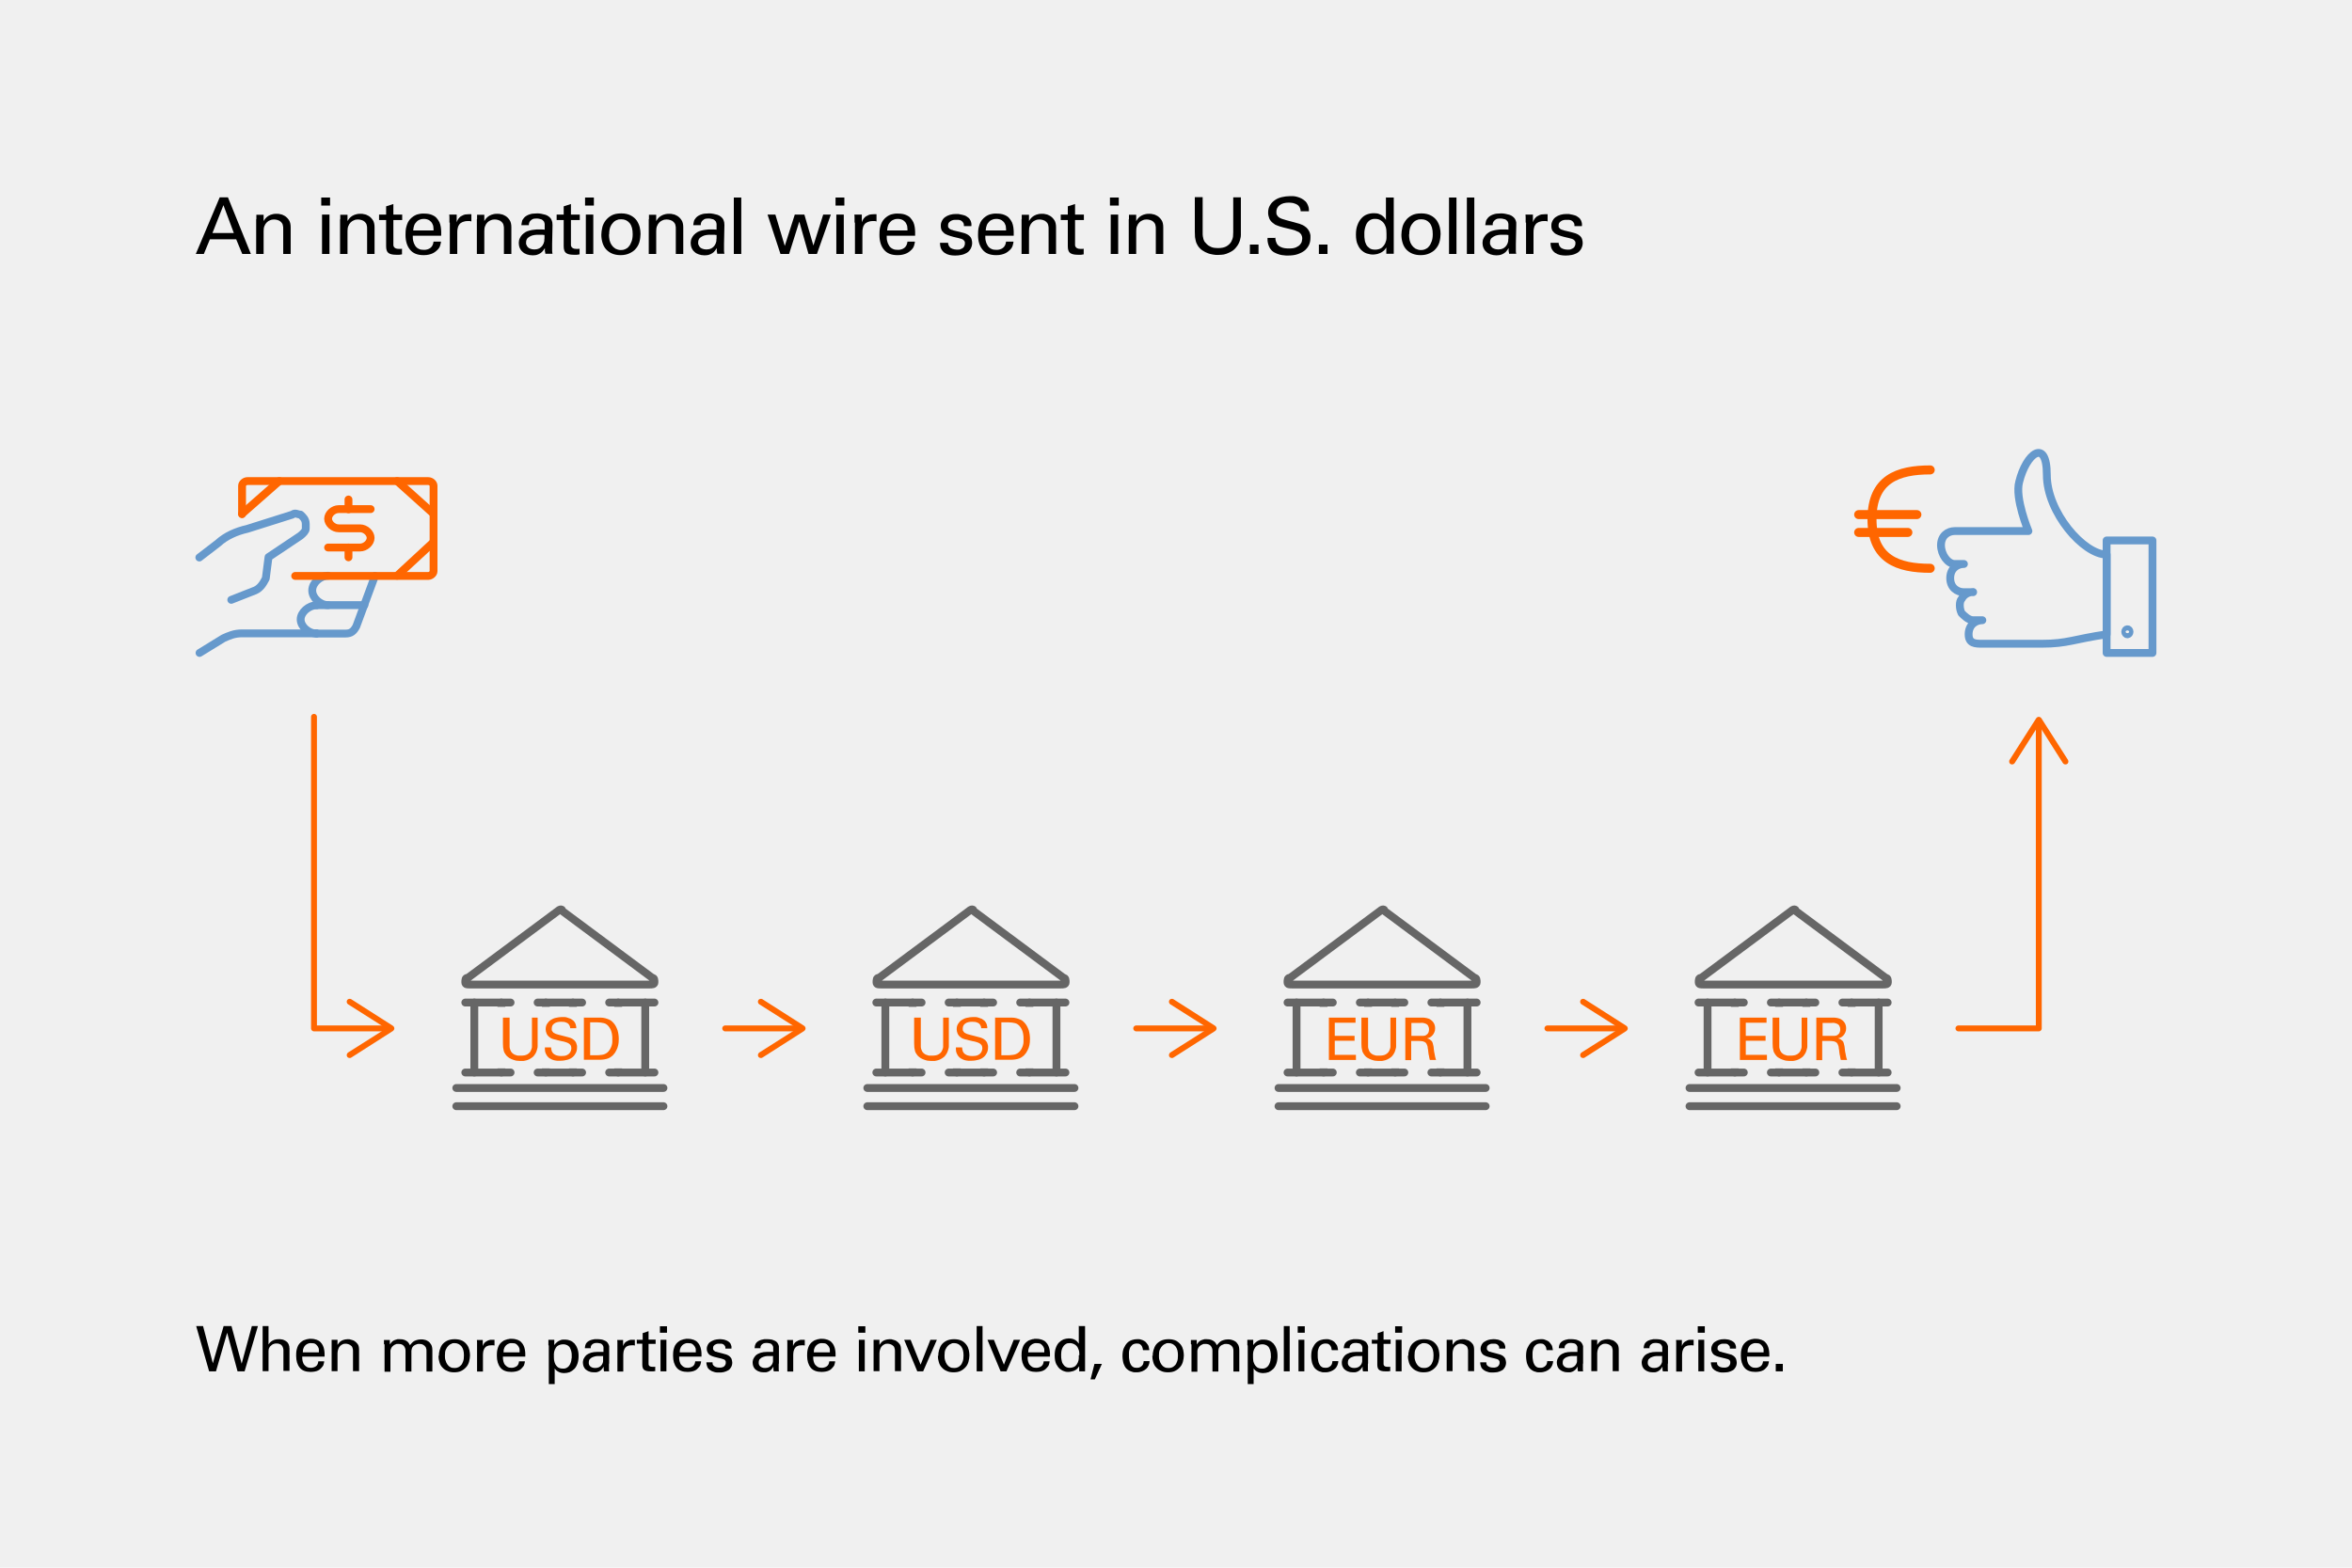 <?xml version="1.0" encoding="UTF-8"?>
<svg id="Layer_1" data-name="Layer 1" xmlns="http://www.w3.org/2000/svg" version="1.1" viewBox="0 0 1200 800">
  <defs>
    <style>
      .cls-1 {
        stroke-width: 4.6px;
      }

      .cls-1, .cls-2, .cls-3, .cls-4, .cls-5 {
        fill: none;
        stroke-linecap: round;
        stroke-linejoin: round;
      }

      .cls-1, .cls-2, .cls-5 {
        stroke: #f60;
      }

      .cls-6 {
        fill: #000;
      }

      .cls-6, .cls-7, .cls-8 {
        stroke-width: 0px;
      }

      .cls-2 {
        stroke-width: 3px;
      }

      .cls-7 {
        fill: #f60;
      }

      .cls-3 {
        stroke: #69c;
      }

      .cls-3, .cls-4, .cls-5 {
        stroke-width: 4px;
      }

      .cls-4 {
        stroke: #666;
      }

      .cls-8 {
        fill: #f0f0f0;
      }
    </style>
  </defs>
  <rect class="cls-8" x="0" width="1200" height="800"/>
  <g>
    <path class="cls-6" d="M112,100.7h4.3l11.7,28.9h-4.4l-3.1-7.5h-13.4l-3.1,7.5h-4.1l12.2-28.9ZM108.4,118.9h10.9l-5.3-14.2-5.6,14.2Z"/>
    <path class="cls-6" d="M130.8,111.9v-2.3s3.7,0,3.7,0v3.2c.1-.2.3-.5.6-.9.3-.4.6-.8,1.1-1.2.5-.4,1.1-.8,1.9-1.1.8-.3,1.7-.5,2.9-.5s1.1,0,1.9.2c.8.1,1.6.4,2.4.9.8.5,1.5,1.2,2.1,2.1.6.9.9,2.1.9,3.7v13.6h-3.8v-12.8c0-.7,0-1.3-.2-1.9-.1-.6-.4-1.1-.9-1.6-.5-.5-1-.8-1.7-1-.6-.2-1.3-.3-1.9-.3s-1.4.1-2,.4c-.6.2-1.2.6-1.7,1.1-.5.5-.9,1.1-1.2,1.9-.3.7-.4,1.6-.4,2.6v11.6h-3.8v-17.8Z"/>
    <path class="cls-6" d="M163.9,100.8h4.5v4.1h-4.5v-4.1ZM164.3,109.5h3.8v20.1h-3.8v-20.1Z"/>
    <path class="cls-6" d="M173.6,111.9v-2.3s3.7,0,3.7,0v3.2c.1-.2.3-.5.6-.9.3-.4.6-.8,1.1-1.2.5-.4,1.1-.8,1.9-1.1.8-.3,1.7-.5,2.9-.5s1.1,0,1.9.2c.8.1,1.6.4,2.4.9.8.5,1.5,1.2,2.1,2.1.6.9.9,2.1.9,3.7v13.6h-3.8v-12.8c0-.7,0-1.3-.2-1.9-.1-.6-.4-1.1-.9-1.6-.5-.5-1-.8-1.7-1-.6-.2-1.3-.3-1.9-.3s-1.4.1-2,.4c-.6.2-1.2.6-1.7,1.1-.5.5-.9,1.1-1.2,1.9-.3.7-.4,1.6-.4,2.6v11.6h-3.8v-17.8Z"/>
    <path class="cls-6" d="M193.4,109.5h3.6v-4.2l3.7-1.2v5.4h4.5v2.8h-4.5v12c0,.2,0,.5,0,.8,0,.3.1.6.3.9.2.3.4.5.8.7.4.2.9.3,1.5.3s.7,0,1.1,0c.3,0,.6,0,.7-.1v2.9c-.3,0-.8.1-1.3.2-.5,0-1.1,0-1.8,0-1.7,0-3-.3-3.8-.9-.8-.6-1.2-1.7-1.2-3.4v-13.4h-3.6v-2.8Z"/>
    <path class="cls-6" d="M210.6,120.3c0,1,0,2,.3,2.9.2.9.6,1.6,1,2.3.5.7,1.1,1.2,1.8,1.5.7.4,1.6.5,2.7.5s2.3-.3,3.2-1c.9-.7,1.4-1.7,1.6-3.2h3.8c0,.5-.2,1.1-.4,1.9-.2.8-.6,1.5-1.4,2.3-.2.2-.5.5-.9.8-.4.3-.8.6-1.4.9s-1.2.5-2,.7c-.8.2-1.6.3-2.7.3-3.2,0-5.5-.9-7-2.8-1.5-1.8-2.3-4.3-2.3-7.5s.3-3.8.8-5.4c.5-1.6,1.6-3,3.2-4.1.5-.3,1-.6,1.5-.8.5-.2,1-.3,1.5-.4.5-.1,1-.2,1.4-.2.4,0,.8,0,1.1,0,1.5,0,2.8.2,3.8.6,1,.4,1.9.9,2.5,1.6.6.7,1.1,1.4,1.5,2.2.3.8.6,1.6.7,2.5.1.8.2,1.6.2,2.4v2h-14.4ZM221.2,117.6c0-.5,0-1.1-.1-1.7,0-.7-.3-1.3-.6-1.9-.3-.6-.8-1.1-1.5-1.6-.7-.4-1.6-.7-2.7-.7s-1.2.1-1.9.3c-.6.2-1.2.5-1.7,1-.5.5-1,1.1-1.3,1.8-.3.7-.5,1.7-.6,2.8h10.4Z"/>
    <path class="cls-6" d="M229.3,113.6c0-.7,0-1.4,0-2.1s0-1.4-.1-2h3.8v3.9c.3-.7.5-1.3.9-1.8.4-.5.8-.9,1.2-1.2.5-.3.9-.5,1.4-.7.5-.2.9-.3,1.4-.3.6,0,1.1-.1,1.5-.1s.8,0,1.1,0v3.7c-.2,0-.4-.1-.7-.2-.1,0-.3,0-.5,0h-.6c-1.1,0-2,.2-2.7.5s-1.3.7-1.7,1.3c-.4.5-.7,1.2-.8,1.9-.2.7-.2,1.5-.2,2.4v10.7h-3.8v-16Z"/>
    <path class="cls-6" d="M243.4,111.9v-2.3s3.7,0,3.7,0v3.2c.1-.2.3-.5.6-.9.3-.4.6-.8,1.1-1.2.5-.4,1.1-.8,1.9-1.1.8-.3,1.7-.5,2.9-.5s1.1,0,1.9.2c.8.1,1.6.4,2.4.9.8.5,1.5,1.2,2.1,2.1.6.9.9,2.1.9,3.7v13.6h-3.8v-12.8c0-.7,0-1.3-.2-1.9-.1-.6-.4-1.1-.9-1.6-.5-.5-1-.8-1.7-1-.6-.2-1.3-.3-1.9-.3s-1.4.1-2,.4c-.6.2-1.2.6-1.7,1.1-.5.5-.9,1.1-1.2,1.9-.3.7-.4,1.6-.4,2.6v11.6h-3.8v-17.8Z"/>
    <path class="cls-6" d="M278.3,129.6c-.1-.5-.2-1-.3-1.5,0-.5,0-1,0-1.5-.5.8-1,1.5-1.5,2-.5.5-1.1.8-1.7,1.1-.6.3-1.1.4-1.6.5-.5,0-1,.1-1.4.1-1.1,0-2.2-.2-3-.5-.9-.3-1.6-.7-2.2-1.3-.6-.5-1.1-1.2-1.4-1.9-.3-.7-.5-1.5-.5-2.3s0-.9.1-1.4c0-.5.3-1,.5-1.5s.6-1,1.1-1.6c.5-.5,1.1-1,1.8-1.4.5-.3,1.1-.5,1.8-.7.6-.2,1.3-.3,1.9-.4.6,0,1.2-.2,1.8-.2.6,0,1.1,0,1.5,0s.9,0,1.3,0c.4,0,.9,0,1.4.1,0-.6,0-1.2,0-1.6,0-.5,0-.9,0-1.2,0-.3-.1-.6-.2-.9,0-.3-.2-.5-.4-.7-.4-.5-.9-.9-1.6-1-.7-.2-1.3-.3-1.9-.3-1,0-1.7.1-2.2.4-.5.3-.9.6-1.2,1-.3.4-.4.8-.5,1.1,0,.4-.1.7-.1.9h-3.8c0-.5.2-1.1.3-1.8.1-.7.5-1.3,1.1-2,.4-.4.8-.8,1.4-1.1.5-.3,1.1-.5,1.7-.7.6-.2,1.2-.3,1.8-.3.6,0,1.2-.1,1.7-.1s1.4,0,2.2.2,1.4.3,2.1.5c.6.2,1.2.5,1.7.9.5.4.9.8,1.2,1.3.3.6.5,1.2.6,1.7,0,.5.1,1,.1,1.4l-.2,9.6c0,0,0,.3,0,.6,0,.3,0,.8,0,1.2,0,.5,0,1,0,1.6s.1,1.1.2,1.6h-3.4ZM277.8,119.9c-.3,0-.7,0-1-.1-.3,0-.7,0-1.2,0s-1,0-1.8,0c-.8,0-1.6.2-2.4.4-.8.3-1.5.7-2.1,1.2-.6.6-.9,1.3-.9,2.4s0,.7.2,1.1c.1.4.3.8.6,1.1.3.4.7.7,1.3.9.5.2,1.2.4,2.1.4,1.9,0,3.3-.7,4.3-2.2.2-.3.4-.7.5-1,.1-.3.2-.7.3-1.1,0-.4,0-.9.1-1.4,0-.5,0-1.1,0-1.8Z"/>
    <path class="cls-6" d="M284,109.5h3.6v-4.2l3.7-1.2v5.4h4.5v2.8h-4.5v12c0,.2,0,.5,0,.8,0,.3.1.6.3.9.2.3.4.5.8.7.4.2.9.3,1.5.3s.7,0,1.1,0c.3,0,.6,0,.7-.1v2.9c-.3,0-.8.1-1.3.2-.5,0-1.1,0-1.8,0-1.7,0-3-.3-3.8-.9-.8-.6-1.2-1.7-1.2-3.4v-13.4h-3.6v-2.8Z"/>
    <path class="cls-6" d="M298.5,100.8h4.5v4.1h-4.5v-4.1ZM298.9,109.5h3.8v20.1h-3.8v-20.1Z"/>
    <path class="cls-6" d="M306.8,119.8c0-1.2.2-2.5.5-3.8.3-1.3.9-2.4,1.7-3.5.8-1,1.8-1.9,3.1-2.6,1.3-.7,2.9-1,4.9-1s3.6.4,4.9,1.1c1.3.7,2.3,1.6,3,2.6.7,1.1,1.2,2.2,1.5,3.4.3,1.2.4,2.4.4,3.4s-.2,2.9-.6,4.2c-.4,1.3-1,2.4-1.9,3.4-.8,1-1.9,1.7-3.2,2.3-1.3.6-2.8.9-4.5.9s-3.1-.3-4.3-.8c-1.2-.5-2.3-1.3-3.1-2.2-.8-.9-1.4-2-1.8-3.3-.4-1.3-.6-2.7-.6-4.1ZM310.7,119.6c0,1,.1,2,.3,3,.2.9.6,1.8,1.1,2.5.5.7,1.1,1.3,1.9,1.8.8.4,1.7.7,2.7.7s1.4-.1,2.2-.4c.7-.3,1.4-.7,1.9-1.4.6-.6,1-1.5,1.4-2.5.4-1,.6-2.3.6-3.8,0-2.5-.5-4.4-1.6-5.7-1.1-1.3-2.5-1.9-4.2-1.9s-1.3.1-2,.3c-.7.2-1.4.6-2,1.2-.6.6-1.2,1.4-1.6,2.4-.4,1-.6,2.3-.6,3.9Z"/>
    <path class="cls-6" d="M331.1,111.9v-2.3s3.7,0,3.7,0v3.2c.1-.2.3-.5.6-.9.3-.4.6-.8,1.1-1.2.5-.4,1.1-.8,1.9-1.1.8-.3,1.7-.5,2.9-.5s1.1,0,1.9.2c.8.1,1.6.4,2.4.9.8.5,1.5,1.2,2.1,2.1.6.9.9,2.1.9,3.7v13.6h-3.8v-12.8c0-.7,0-1.3-.2-1.9-.1-.6-.4-1.1-.9-1.6-.5-.5-1-.8-1.7-1-.6-.2-1.3-.3-1.9-.3s-1.4.1-2,.4c-.6.2-1.2.6-1.7,1.1-.5.5-.9,1.1-1.2,1.9-.3.7-.4,1.6-.4,2.6v11.6h-3.8v-17.8Z"/>
    <path class="cls-6" d="M366,129.6c-.1-.5-.2-1-.3-1.5,0-.5,0-1,0-1.5-.5.8-1,1.5-1.5,2-.5.5-1.1.8-1.7,1.1-.6.3-1.1.4-1.6.5-.5,0-1,.1-1.4.1-1.1,0-2.2-.2-3-.5-.9-.3-1.6-.7-2.2-1.3-.6-.5-1.1-1.2-1.4-1.9-.3-.7-.5-1.5-.5-2.3s0-.9.1-1.4c0-.5.3-1,.5-1.5s.6-1,1.1-1.6c.5-.5,1.1-1,1.8-1.4.5-.3,1.1-.5,1.8-.7.6-.2,1.3-.3,1.9-.4.6,0,1.2-.2,1.8-.2.6,0,1.1,0,1.5,0s.9,0,1.3,0c.4,0,.9,0,1.4.1,0-.6,0-1.2,0-1.6,0-.5,0-.9,0-1.2,0-.3-.1-.6-.2-.9,0-.3-.2-.5-.4-.7-.4-.5-.9-.9-1.6-1-.7-.2-1.3-.3-1.9-.3-1,0-1.7.1-2.2.4-.5.3-.9.6-1.2,1-.3.4-.4.8-.5,1.1,0,.4-.1.7-.1.9h-3.8c0-.5.2-1.1.3-1.8.1-.7.5-1.3,1.1-2,.4-.4.8-.8,1.4-1.1.5-.3,1.1-.5,1.7-.7.6-.2,1.2-.3,1.8-.3.6,0,1.2-.1,1.7-.1s1.4,0,2.2.2,1.4.3,2.1.5c.6.2,1.2.5,1.7.9.5.4.9.8,1.2,1.3.3.6.5,1.2.6,1.7,0,.5.1,1,.1,1.4l-.2,9.6c0,0,0,.3,0,.6,0,.3,0,.8,0,1.2,0,.5,0,1,0,1.6s.1,1.1.2,1.6h-3.4ZM365.6,119.9c-.3,0-.7,0-1-.1-.3,0-.7,0-1.2,0s-1,0-1.8,0c-.8,0-1.6.2-2.4.4-.8.3-1.5.7-2.1,1.2-.6.6-.9,1.3-.9,2.4s0,.7.2,1.1c.1.4.3.8.6,1.1.3.4.7.7,1.3.9.5.2,1.2.4,2.1.4,1.9,0,3.3-.7,4.3-2.2.2-.3.4-.7.5-1,.1-.3.2-.7.3-1.1,0-.4,0-.9.1-1.4,0-.5,0-1.1,0-1.8Z"/>
    <path class="cls-6" d="M374.4,100.8h3.8v28.8h-3.8v-28.8Z"/>
    <path class="cls-6" d="M395.6,109.5l4.8,16,5.1-16h4.9l4.6,15.8,5-15.8h3.9l-7.1,20.1h-4.3l-4.7-16.5-5.2,16.5h-4.4l-6.6-20.1h4.1Z"/>
    <path class="cls-6" d="M426.3,100.8h4.5v4.1h-4.5v-4.1ZM426.7,109.5h3.8v20.1h-3.8v-20.1Z"/>
    <path class="cls-6" d="M436,113.6c0-.7,0-1.4,0-2.1s0-1.4-.1-2h3.8v3.9c.3-.7.5-1.3.9-1.8.4-.5.8-.9,1.2-1.2.5-.3.9-.5,1.4-.7.5-.2.9-.3,1.4-.3.6,0,1.1-.1,1.5-.1s.8,0,1.1,0v3.7c-.2,0-.4-.1-.7-.2-.1,0-.3,0-.5,0h-.6c-1.1,0-2,.2-2.7.5-.7.3-1.3.7-1.7,1.3-.4.5-.7,1.2-.8,1.9-.2.7-.2,1.5-.2,2.4v10.7h-3.8v-16Z"/>
    <path class="cls-6" d="M452.4,120.3c0,1,0,2,.3,2.9.2.9.6,1.6,1,2.3.5.7,1.1,1.2,1.8,1.5.7.4,1.6.5,2.7.5s2.3-.3,3.2-1c.9-.7,1.4-1.7,1.6-3.2h3.8c0,.5-.2,1.1-.4,1.9-.2.8-.6,1.5-1.4,2.3-.2.2-.5.5-.9.8-.4.3-.8.6-1.4.9s-1.2.5-2,.7c-.8.2-1.6.3-2.7.3-3.2,0-5.5-.9-7-2.8-1.5-1.8-2.3-4.3-2.3-7.5s.3-3.8.8-5.4c.5-1.6,1.6-3,3.2-4.1.5-.3,1-.6,1.5-.8.5-.2,1-.3,1.5-.4.5-.1,1-.2,1.4-.2.4,0,.8,0,1.1,0,1.5,0,2.8.2,3.8.6s1.9.9,2.5,1.6c.6.7,1.1,1.4,1.5,2.2.3.8.6,1.6.7,2.5.1.8.2,1.6.2,2.4v2h-14.4ZM463,117.6c0-.5,0-1.1-.1-1.7,0-.7-.3-1.3-.6-1.9-.3-.6-.8-1.1-1.5-1.6-.7-.4-1.6-.7-2.7-.7s-1.2.1-1.9.3c-.6.2-1.2.5-1.7,1-.5.5-1,1.1-1.3,1.8s-.5,1.7-.6,2.8h10.4Z"/>
    <path class="cls-6" d="M483.7,123.7c0,.4,0,.8.2,1.2.1.4.3.8.7,1.2.3.4.8.7,1.4.9.6.2,1.3.4,2.2.4s1.5,0,2-.3c.6-.2,1.1-.5,1.5-1,.4-.6.6-1.2.6-1.9s0-.9-.3-1.2c-.2-.3-.4-.6-.8-.8-.4-.2-.8-.4-1.4-.5-.6-.2-1.2-.3-2-.5-1-.2-2-.5-3-.8-.9-.3-1.8-.6-2.5-1-.7-.4-1.2-1-1.7-1.6-.4-.7-.6-1.5-.6-2.6s.2-1.7.6-2.5c.4-.8.9-1.4,1.6-1.9.7-.5,1.5-.9,2.5-1.2,1-.3,2-.4,3.2-.4s1.3,0,2,.2c.7.1,1.4.3,2.1.5.7.2,1.3.6,1.8,1,.6.4,1,.9,1.3,1.5.3.6.4,1.1.5,1.6s0,.9,0,1.4h-3.8c0-.7,0-1.3-.4-1.8-.3-.4-.6-.8-1-1-.4-.2-.8-.4-1.3-.4-.5,0-.9,0-1.2,0s-.4,0-.9,0c-.4,0-.9.1-1.4.3-.5.2-.9.5-1.3.9-.4.4-.6.9-.6,1.7s0,.8.3,1.1.4.6.7.7c.3.2.6.3.9.4.3,0,.6.2.9.3,1.4.3,2.5.6,3.4.8.9.2,1.6.4,2.2.6.6.2,1,.4,1.4.6.3.2.7.4,1,.7.6.5,1,1.1,1.2,1.8.2.7.3,1.3.3,1.9,0,1.1-.3,2.1-.8,3-.5.9-1.2,1.6-1.9,2-.9.5-1.8.9-2.9,1.1-1,.2-2.1.3-3.1.3s-2-.1-2.9-.3c-.9-.2-1.8-.6-2.5-1.1-.7-.5-1.3-1.2-1.7-2-.4-.8-.6-1.9-.6-3.1h4Z"/>
    <path class="cls-6" d="M502.7,120.3c0,1,0,2,.3,2.9.2.9.6,1.6,1,2.3.5.7,1.1,1.2,1.8,1.5.7.4,1.6.5,2.7.5s2.3-.3,3.2-1c.9-.7,1.4-1.7,1.6-3.2h3.8c0,.5-.2,1.1-.4,1.9-.2.8-.6,1.5-1.4,2.3-.2.2-.5.5-.9.8-.4.3-.8.6-1.4.9s-1.2.5-2,.7c-.8.2-1.6.3-2.7.3-3.2,0-5.5-.9-7-2.8-1.5-1.8-2.3-4.3-2.3-7.5s.3-3.8.8-5.4c.5-1.6,1.6-3,3.2-4.1.5-.3,1-.6,1.5-.8.5-.2,1-.3,1.5-.4.5-.1,1-.2,1.4-.2.4,0,.8,0,1.1,0,1.5,0,2.8.2,3.8.6s1.9.9,2.5,1.6c.6.7,1.1,1.4,1.5,2.2.3.8.6,1.6.7,2.5.1.8.2,1.6.2,2.4v2h-14.4ZM513.3,117.6c0-.5,0-1.1-.1-1.7,0-.7-.3-1.3-.6-1.9-.3-.6-.8-1.1-1.5-1.6-.7-.4-1.6-.7-2.7-.7s-1.2.1-1.9.3c-.6.2-1.2.5-1.7,1-.5.5-1,1.1-1.3,1.8s-.5,1.7-.6,2.8h10.4Z"/>
    <path class="cls-6" d="M521.3,111.9v-2.3s3.7,0,3.7,0v3.2c.1-.2.3-.5.6-.9.3-.4.6-.8,1.1-1.2s1.1-.8,1.9-1.1c.8-.3,1.7-.5,2.9-.5s1.1,0,1.9.2c.8.1,1.6.4,2.4.9.8.5,1.5,1.2,2.1,2.1.6.9.9,2.1.9,3.7v13.6h-3.8v-12.8c0-.7,0-1.3-.2-1.9-.1-.6-.4-1.1-.9-1.6-.5-.5-1-.8-1.7-1-.6-.2-1.3-.3-1.9-.3s-1.4.1-2,.4c-.6.2-1.2.6-1.7,1.1-.5.5-.9,1.1-1.2,1.9-.3.7-.4,1.6-.4,2.6v11.6h-3.8v-17.8Z"/>
    <path class="cls-6" d="M541.2,109.5h3.6v-4.2l3.7-1.2v5.4h4.5v2.8h-4.5v12c0,.2,0,.5,0,.8s.1.6.3.9c.2.3.4.5.8.7.4.2.9.3,1.5.3s.7,0,1.1,0c.3,0,.6,0,.7-.1v2.9c-.3,0-.8.1-1.3.2-.5,0-1.1,0-1.8,0-1.7,0-3-.3-3.8-.9-.8-.6-1.2-1.7-1.2-3.4v-13.4h-3.6v-2.8Z"/>
    <path class="cls-6" d="M566.3,100.8h4.5v4.1h-4.5v-4.1ZM566.7,109.5h3.8v20.1h-3.8v-20.1Z"/>
    <path class="cls-6" d="M576,111.9v-2.3s3.7,0,3.7,0v3.2c.1-.2.3-.5.6-.9.3-.4.6-.8,1.1-1.2s1.1-.8,1.9-1.1c.8-.3,1.7-.5,2.9-.5s1.1,0,1.9.2c.8.1,1.6.4,2.4.9.8.5,1.5,1.2,2.1,2.1.6.9.9,2.1.9,3.7v13.6h-3.8v-12.8c0-.7,0-1.3-.2-1.9-.1-.6-.4-1.1-.9-1.6-.5-.5-1-.8-1.7-1-.6-.2-1.3-.3-1.9-.3s-1.4.1-2,.4c-.6.2-1.2.6-1.7,1.1-.5.5-.9,1.1-1.2,1.9-.3.7-.4,1.6-.4,2.6v11.6h-3.8v-17.8Z"/>
    <path class="cls-6" d="M613.6,100.7v17.9c0,.8,0,1.4.1,2s.2,1,.3,1.4.3.7.4,1c.1.3.3.5.5.7.5.6,1,1.1,1.5,1.5.6.4,1.1.6,1.7.9.6.2,1.2.4,1.7.4.6,0,1.1.1,1.6.1,1.9,0,3.4-.3,4.5-1,1.1-.7,1.8-1.4,2.3-2.3.5-.9.8-1.8.9-2.7,0-.9.1-1.6.1-2.2v-17.7h3.9v17.8c0,.4,0,.9,0,1.5,0,.6-.1,1.2-.3,1.9-.1.7-.4,1.4-.7,2.1-.3.7-.8,1.5-1.4,2.2-.7.9-1.5,1.6-2.4,2.1-.9.5-1.7.9-2.6,1.2-.9.3-1.7.5-2.5.5s-1.4.1-1.9.1-1.5,0-2.4-.2-1.8-.3-2.7-.7c-.9-.3-1.8-.8-2.7-1.4-.9-.6-1.7-1.4-2.3-2.3-.2-.3-.4-.7-.6-1.1-.2-.4-.4-.9-.5-1.4s-.3-1.2-.4-2c0-.8-.1-1.7-.1-2.8v-17.6h4Z"/>
    <path class="cls-6" d="M637.7,124.8h4.4v4.8h-4.4v-4.8Z"/>
    <path class="cls-6" d="M650.7,121.2c0,.5,0,1.1.2,1.7s.4,1.3.8,1.8c.4.6,1.1,1.1,2.1,1.5.9.4,2.2.6,3.9.6s2.7-.2,3.6-.6c.9-.4,1.6-.9,2-1.4.5-.6.8-1.1.9-1.7.1-.6.2-1,.2-1.4,0-.8-.2-1.5-.5-2-.3-.5-.8-1-1.3-1.3-.6-.3-1.3-.6-2.1-.9-.8-.2-1.7-.5-2.7-.7-1.1-.3-2-.5-2.9-.7-.8-.2-1.5-.4-2.1-.6-.6-.2-1.1-.4-1.6-.6-.5-.2-.9-.4-1.2-.7-1.2-.8-2-1.7-2.4-2.7-.4-1-.6-2-.6-3,0-1.5.3-2.7,1-3.8.6-1.1,1.5-1.9,2.5-2.6s2.2-1.2,3.5-1.5c1.3-.3,2.7-.5,4-.5s1.1,0,1.8,0c.7,0,1.4.2,2.2.4.7.2,1.5.5,2.2.9.7.4,1.4.9,2,1.5.4.5.7.9.9,1.4.2.5.4.9.5,1.3.1.4.2.8.2,1.2,0,.4,0,.7,0,1h-4.2c0-.9-.3-1.6-.6-2.2-.4-.6-.8-1-1.4-1.3-.6-.3-1.2-.5-1.9-.7-.7-.1-1.4-.2-2.1-.2-2,0-3.6.4-4.7,1.3-1.1.8-1.7,2-1.7,3.4s.1,1.2.3,1.6c.2.5.5.8,1,1.2.4.3,1,.6,1.6.8.7.2,1.4.4,2.3.7,1.7.5,3.1.8,4.1,1.1,1,.3,1.9.5,2.5.7.6.2,1.1.4,1.5.6.4.2.8.4,1.2.7.7.5,1.2.9,1.6,1.5.4.5.7,1.1.9,1.6.2.5.3,1,.4,1.5,0,.5,0,.9,0,1.2,0,1.3-.2,2.5-.7,3.6-.5,1.1-1.2,2-2.2,2.9-1,.8-2.2,1.4-3.6,1.9-1.4.5-3.1.7-4.9.7s-1.2,0-2-.1c-.8,0-1.6-.2-2.4-.4-.8-.2-1.7-.6-2.5-1s-1.5-1-2-1.7c-.4-.5-.7-1.1-.9-1.6-.2-.5-.4-1.1-.5-1.6-.1-.5-.2-1-.2-1.4,0-.5,0-.9,0-1.2h4.2Z"/>
    <path class="cls-6" d="M672.9,124.8h4.4v4.8h-4.4v-4.8Z"/>
    <path class="cls-6" d="M707.3,100.8h3.8v25.6c0,.1,0,.3,0,.5,0,.3,0,.5,0,.8s0,.6,0,.9c0,.3,0,.6,0,.9h-3.8v-3.2c-.2.3-.4.6-.7,1-.3.4-.6.7-1.2,1.1-.8.6-1.7.9-2.6,1.2-.9.2-1.7.3-2.4.3s-1.5-.1-2.5-.4c-1-.2-1.9-.7-2.8-1.4-.9-.7-1.7-1.7-2.3-3.1-.7-1.3-1-3.1-1-5.3s.3-3.6.8-4.9c.5-1.4,1.2-2.5,2-3.4.8-.9,1.8-1.6,2.9-2,1.1-.4,2.2-.6,3.4-.6s2,.1,2.7.4c.7.3,1.4.6,1.8,1,.5.4.8.7,1.1,1.1.3.4.4.7.6.9v-11.5ZM707.4,119.3c0-1.5-.1-2.6-.4-3.5-.3-.9-.7-1.6-1.1-2.1-.4-.5-1-1-1.7-1.4-.7-.4-1.6-.6-2.7-.6s-1.7.2-2.3.5c-.6.3-1.1.8-1.5,1.3-.4.5-.7,1.1-.9,1.7-.2.6-.4,1.2-.5,1.8-.1.6-.2,1.1-.2,1.6,0,.5,0,.8,0,1.1,0,.9,0,1.8.2,2.7.1.9.4,1.7.8,2.5.4.7,1,1.3,1.7,1.8.7.5,1.7.7,2.8.7s2.6-.3,3.4-1,1.4-1.5,1.8-2.4c.4-.9.6-1.8.6-2.7s0-1.5,0-1.9Z"/>
    <path class="cls-6" d="M715,119.8c0-1.2.2-2.5.5-3.8.3-1.3.9-2.4,1.7-3.5s1.8-1.9,3.1-2.6c1.3-.7,2.9-1,4.9-1s3.6.4,4.9,1.1c1.3.7,2.3,1.6,3,2.6.7,1.1,1.2,2.2,1.5,3.4.3,1.2.4,2.4.4,3.4s-.2,2.9-.6,4.2c-.4,1.3-1,2.4-1.9,3.4-.8,1-1.9,1.7-3.2,2.3-1.3.6-2.8.9-4.5.9s-3.1-.3-4.3-.8c-1.2-.5-2.3-1.3-3.1-2.2-.8-.9-1.4-2-1.8-3.3-.4-1.3-.6-2.7-.6-4.1ZM718.9,119.6c0,1,.1,2,.3,3,.2.9.6,1.8,1.1,2.5.5.7,1.1,1.3,1.9,1.8.8.4,1.7.7,2.7.7s1.4-.1,2.2-.4c.7-.3,1.4-.7,1.9-1.4.6-.6,1-1.5,1.4-2.5.4-1,.6-2.3.6-3.8,0-2.5-.5-4.4-1.6-5.7-1.1-1.3-2.5-1.9-4.2-1.9s-1.3.1-2,.3c-.7.2-1.4.6-2,1.2-.6.6-1.2,1.4-1.6,2.4-.4,1-.6,2.3-.6,3.9Z"/>
    <path class="cls-6" d="M739.3,100.8h3.8v28.8h-3.8v-28.8Z"/>
    <path class="cls-6" d="M748.4,100.8h3.8v28.8h-3.8v-28.8Z"/>
    <path class="cls-6" d="M770,129.6c-.1-.5-.2-1-.3-1.5,0-.5,0-1,0-1.5-.5.8-1,1.5-1.5,2-.5.5-1.1.8-1.7,1.1-.6.3-1.1.4-1.6.5-.5,0-1,.1-1.4.1-1.1,0-2.2-.2-3-.5-.9-.3-1.6-.7-2.2-1.3-.6-.5-1.1-1.2-1.4-1.9-.3-.7-.5-1.5-.5-2.3s0-.9.1-1.4c0-.5.3-1,.5-1.5.3-.5.6-1,1.1-1.6.5-.5,1.1-1,1.8-1.4.5-.3,1.1-.5,1.8-.7.6-.2,1.3-.3,1.9-.4.6,0,1.2-.2,1.8-.2.6,0,1.1,0,1.5,0s.9,0,1.3,0c.4,0,.9,0,1.4.1,0-.6,0-1.2,0-1.6,0-.5,0-.9,0-1.2,0-.3-.1-.6-.2-.9,0-.3-.2-.5-.4-.7-.4-.5-.9-.9-1.6-1-.7-.2-1.3-.3-1.9-.3-1,0-1.7.1-2.2.4-.5.3-.9.6-1.2,1-.3.4-.4.8-.5,1.1,0,.4,0,.7,0,.9h-3.8c0-.5.2-1.1.3-1.8.1-.7.5-1.3,1.1-2,.4-.4.8-.8,1.4-1.1.5-.3,1.1-.5,1.7-.7.6-.2,1.2-.3,1.8-.3.6,0,1.2-.1,1.7-.1s1.4,0,2.2.2,1.4.3,2.1.5c.6.2,1.2.5,1.7.9.5.4.9.8,1.2,1.3.3.6.5,1.2.6,1.7,0,.5,0,1,0,1.4l-.2,9.6c0,0,0,.3,0,.6,0,.3,0,.8,0,1.2,0,.5,0,1,0,1.6,0,.6,0,1.1.2,1.6h-3.4ZM769.6,119.9c-.3,0-.7,0-1-.1-.3,0-.7,0-1.2,0s-1,0-1.8,0c-.8,0-1.6.2-2.4.4-.8.3-1.5.7-2.1,1.2s-.9,1.3-.9,2.4,0,.7.2,1.1c.1.4.3.8.6,1.1.3.4.7.7,1.3.9.5.2,1.2.4,2.1.4,1.9,0,3.3-.7,4.3-2.2.2-.3.4-.7.5-1s.2-.7.3-1.1c0-.4,0-.9.1-1.4,0-.5,0-1.1,0-1.8Z"/>
    <path class="cls-6" d="M778.4,113.6c0-.7,0-1.4,0-2.1s0-1.4-.1-2h3.8v3.9c.3-.7.5-1.3.9-1.8.4-.5.8-.9,1.2-1.2.5-.3.9-.5,1.4-.7.5-.2.9-.3,1.4-.3.6,0,1.1-.1,1.5-.1s.8,0,1.1,0v3.7c-.2,0-.4-.1-.7-.2-.1,0-.3,0-.5,0h-.6c-1.1,0-2,.2-2.7.5-.7.3-1.3.7-1.7,1.3-.4.5-.7,1.2-.8,1.9-.2.7-.2,1.5-.2,2.4v10.7h-3.8v-16Z"/>
    <path class="cls-6" d="M795.2,123.7c0,.4,0,.8.2,1.2.1.4.3.8.7,1.2.3.4.8.7,1.4.9.6.2,1.3.4,2.2.4s1.5,0,2-.3c.6-.2,1.1-.5,1.5-1,.4-.6.6-1.2.6-1.9s0-.9-.3-1.2c-.2-.3-.4-.6-.8-.8-.4-.2-.8-.4-1.4-.5-.6-.2-1.2-.3-2-.5-1-.2-2-.5-3-.8-.9-.3-1.8-.6-2.5-1-.7-.4-1.2-1-1.7-1.6-.4-.7-.6-1.5-.6-2.6s.2-1.7.6-2.5c.4-.8.9-1.4,1.6-1.9.7-.5,1.5-.9,2.5-1.2,1-.3,2-.4,3.2-.4s1.3,0,2,.2c.7.1,1.4.3,2.1.5.7.2,1.3.6,1.8,1,.6.4,1,.9,1.3,1.5.3.6.4,1.1.5,1.6s0,.9,0,1.4h-3.8c0-.7,0-1.3-.4-1.8-.3-.4-.6-.8-1-1-.4-.2-.8-.4-1.3-.4-.5,0-.9,0-1.2,0s-.4,0-.9,0c-.4,0-.9.1-1.4.3-.5.2-.9.5-1.3.9-.4.4-.6.9-.6,1.7s0,.8.3,1.1.4.6.7.7c.3.2.6.3.9.4.3,0,.6.2.9.3,1.4.3,2.5.6,3.4.8.9.2,1.6.4,2.2.6.6.2,1,.4,1.4.6.3.2.7.4,1,.7.6.5,1,1.1,1.2,1.8.2.7.3,1.3.3,1.9,0,1.1-.3,2.1-.8,3-.5.9-1.2,1.6-1.9,2-.9.5-1.8.9-2.9,1.1-1,.2-2.1.3-3.1.3s-2-.1-2.9-.3c-.9-.2-1.8-.6-2.5-1.1-.7-.5-1.3-1.2-1.7-2-.4-.8-.6-1.9-.6-3.1h4Z"/>
  </g>
  <g>
    <path class="cls-6" d="M103.6,676.7l5,19,5.5-19h4l5.2,19.2,5.2-19.2h3.1l-6.8,23.1h-3.6l-5.3-19.7-5.7,19.7h-3.5l-6.6-23.1h3.4Z"/>
    <path class="cls-6" d="M134,676.7h3v9.4c.5-.9,1.2-1.5,2.1-2,.9-.5,2-.7,3.1-.7s.9,0,1.4.1c.5,0,1,.2,1.4.4.5.2.9.5,1.3.8.4.3.7.7.9,1.2,0,.2.2.3.2.5s.1.4.2.7c0,.3,0,.6.1,1,0,.4,0,.9,0,1.5v10h-3.1v-9.5c0-.4,0-.8,0-1.3,0-.5-.2-1-.4-1.5-.2-.5-.6-.9-1-1.2-.5-.3-1.1-.5-2-.5s-1,0-1.5.2c-.4.1-.8.3-1.1.6-.3.2-.6.5-.8.7s-.3.5-.4.7c-.3.4-.4,1-.4,1.7,0,.7,0,1.2,0,1.7v8.5h-3v-23.1Z"/>
    <path class="cls-6" d="M154.2,692.3c0,.8,0,1.6.2,2.3.2.7.4,1.3.8,1.8.4.5.9.9,1.4,1.2.6.3,1.3.4,2.1.4s1.8-.3,2.5-.8,1.1-1.4,1.2-2.5h3c0,.4-.1.9-.3,1.5-.1.6-.5,1.2-1.1,1.8-.2.2-.4.4-.7.7-.3.3-.7.5-1.1.7-.4.2-1,.4-1.6.5s-1.3.2-2.1.2c-2.5,0-4.4-.7-5.6-2.2-1.2-1.5-1.8-3.5-1.8-6s.2-3,.6-4.3c.4-1.3,1.3-2.4,2.5-3.2.4-.3.8-.5,1.2-.6s.8-.3,1.2-.4c.4,0,.8-.1,1.1-.2.3,0,.6,0,.9,0,1.2,0,2.2.2,3,.5.8.3,1.5.7,2,1.3.5.5.9,1.1,1.2,1.8.3.7.5,1.3.6,2,.1.7.2,1.3.2,1.9v1.6h-11.6ZM162.7,690.2c0-.4,0-.8,0-1.4s-.2-1.1-.5-1.6c-.3-.5-.7-.9-1.2-1.3-.5-.4-1.3-.5-2.2-.5s-1,0-1.5.2c-.5.2-1,.4-1.4.8s-.8.9-1,1.5c-.3.6-.4,1.3-.4,2.2h8.4Z"/>
    <path class="cls-6" d="M169.2,685.6v-1.9s3,0,3,0v2.6c.1-.2.3-.4.5-.7.2-.3.5-.6.9-1,.4-.3.9-.6,1.5-.8.6-.2,1.4-.4,2.3-.4s.9,0,1.5.2,1.3.3,1.9.7c.6.4,1.2.9,1.7,1.6.5.7.7,1.7.7,2.9v10.9h-3.1v-10.2c0-.5,0-1-.2-1.5-.1-.5-.3-.9-.7-1.2-.4-.4-.8-.6-1.3-.8-.5-.2-1-.3-1.5-.3s-1.1,0-1.6.3c-.5.2-.9.5-1.3.9-.4.4-.7.9-.9,1.5-.2.6-.4,1.3-.4,2.1v9.2h-3v-14.2Z"/>
    <path class="cls-6" d="M195.9,685.9v-2.1c0,0,3,0,3,0v2.3c.4-.6.8-1.1,1.2-1.5.4-.4.9-.6,1.4-.8.5-.2.9-.3,1.3-.4.4,0,.8,0,1.2,0,.9,0,1.6.1,2.2.3s1.1.5,1.5.8.7.6.9,1c.2.4.4.7.6,1,.1-.2.3-.5.6-.8.3-.3.6-.7,1-1s.9-.6,1.6-.8c.6-.2,1.4-.4,2.3-.4s1.2,0,1.9.2c.7.1,1.3.4,1.9.8.6.4,1.1,1,1.5,1.7.4.7.6,1.7.6,2.9v10.8h-3v-10.3c0-.7,0-1.2-.2-1.6-.1-.4-.2-.6-.4-.8-.3-.4-.6-.7-1.2-1-.5-.3-1.2-.4-1.9-.4s-.9,0-1.3.2c-.4.1-.7.3-1,.4-.3.2-.5.4-.7.5-.2.2-.3.4-.4.5-.2.3-.3.5-.4.9,0,.3-.2.6-.2,1,0,.3,0,.6,0,.9,0,.3,0,.5,0,.7v9h-3v-10.6c0-1-.3-1.8-.9-2.5-.6-.7-1.5-1-2.7-1s-1,0-1.4.2c-.4.1-.7.3-1,.5-.3.2-.5.4-.7.6-.2.2-.3.4-.4.5-.3.5-.5,1-.6,1.6,0,.6,0,1.2,0,1.7v9.1h-3v-13.9Z"/>
    <path class="cls-6" d="M223.9,692c0-1,.1-2,.4-3,.3-1,.7-2,1.3-2.8.6-.8,1.5-1.5,2.5-2,1-.5,2.4-.8,3.9-.8s2.9.3,3.9.8,1.8,1.3,2.4,2.1c.6.8,1,1.8,1.2,2.7.2,1,.3,1.9.3,2.7s-.2,2.3-.5,3.3c-.3,1-.8,2-1.5,2.7-.7.8-1.5,1.4-2.5,1.9-1,.5-2.2.7-3.6.7s-2.5-.2-3.5-.7c-1-.4-1.8-1-2.5-1.8-.7-.7-1.2-1.6-1.5-2.7-.3-1-.5-2.1-.5-3.3ZM227,691.8c0,.8,0,1.6.3,2.4.2.8.5,1.4.9,2,.4.6.9,1.1,1.5,1.4.6.4,1.3.5,2.2.5s1.2-.1,1.7-.3c.6-.2,1.1-.6,1.6-1.1.5-.5.8-1.2,1.1-2,.3-.8.4-1.8.4-3.1,0-2-.4-3.5-1.3-4.6-.9-1-2-1.6-3.4-1.6s-1,0-1.6.3c-.6.2-1.1.5-1.6,1-.5.5-.9,1.1-1.3,1.9s-.5,1.8-.5,3.1Z"/>
    <path class="cls-6" d="M243.4,687c0-.6,0-1.1,0-1.6,0-.5,0-1.1-.1-1.6h3v3.1c.2-.6.4-1,.7-1.4.3-.4.6-.7,1-.9s.7-.4,1.1-.6c.4-.1.7-.2,1.1-.3.4,0,.8,0,1.2,0s.6,0,.9,0v2.9c-.1,0-.3,0-.6-.1-.1,0-.2,0-.4,0h-.5c-.9,0-1.6.1-2.2.4-.6.2-1,.6-1.3,1-.3.4-.5,1-.7,1.6-.1.6-.2,1.2-.2,1.9v8.5h-3v-12.8Z"/>
    <path class="cls-6" d="M256.6,692.3c0,.8,0,1.6.2,2.3.2.7.4,1.3.8,1.8.4.5.9.9,1.4,1.2.6.3,1.3.4,2.1.4s1.8-.3,2.5-.8,1.1-1.4,1.2-2.5h3c0,.4-.1.9-.3,1.5-.1.6-.5,1.2-1.1,1.8-.2.2-.4.4-.7.7-.3.3-.7.5-1.1.7-.4.2-1,.4-1.6.5s-1.3.2-2.1.2c-2.5,0-4.4-.7-5.6-2.2-1.2-1.5-1.8-3.5-1.8-6s.2-3,.6-4.3c.4-1.3,1.3-2.4,2.5-3.2.4-.3.8-.5,1.2-.6s.8-.3,1.2-.4c.4,0,.8-.1,1.1-.2.3,0,.6,0,.9,0,1.2,0,2.2.2,3,.5.8.3,1.5.7,2,1.3.5.5.9,1.1,1.2,1.8.3.7.5,1.3.6,2,.1.7.2,1.3.2,1.9v1.6h-11.6ZM265.1,690.2c0-.4,0-.8,0-1.4s-.2-1.1-.5-1.6c-.3-.5-.7-.9-1.2-1.3-.5-.4-1.3-.5-2.2-.5s-1,0-1.5.2c-.5.2-1,.4-1.4.8s-.8.9-1,1.5c-.3.6-.4,1.3-.4,2.2h8.4Z"/>
    <path class="cls-6" d="M279.8,686.4v-.5c0-.1,0-.3,0-.5,0-.2,0-.4,0-.7,0-.3,0-.6,0-1h3v2.7c.4-.6.9-1.1,1.4-1.5.5-.4,1-.7,1.5-.9.5-.2,1-.4,1.5-.4.5,0,.9,0,1.2,0,.9,0,1.7.2,2.5.5.8.3,1.5.8,2.2,1.5.6.7,1.1,1.5,1.5,2.6s.6,2.3.6,3.8-.2,2.8-.6,3.9c-.4,1.1-.9,2-1.6,2.7-.7.7-1.5,1.2-2.3,1.6-.9.3-1.8.5-2.8.5s-2.2-.2-3-.7c-.8-.4-1.5-1-1.9-1.7v8h-3v-19.6ZM282.6,692.3c0,.5,0,1.1.1,1.8s.3,1.3.6,2c.3.6.7,1.1,1.3,1.6.6.4,1.4.7,2.5.7s.4,0,.7,0c.3,0,.6-.1.9-.2.3-.1.6-.3.9-.5.3-.2.6-.5.8-.8.3-.4.5-.8.7-1.3.2-.5.3-.9.4-1.4,0-.5.1-.9.2-1.3,0-.4,0-.8,0-1.1,0-.7,0-1.4-.2-2.1s-.4-1.3-.7-1.9c-.3-.6-.8-1-1.3-1.3-.6-.3-1.3-.5-2.2-.5s-2.1.3-2.8.8-1.1,1.2-1.4,1.9c-.3.7-.5,1.5-.5,2.2,0,.7,0,1.3,0,1.6Z"/>
    <path class="cls-6" d="M308.2,699.8c-.1-.4-.2-.8-.2-1.2,0-.4,0-.8,0-1.2-.4.7-.8,1.2-1.2,1.6-.4.4-.9.7-1.3.9-.4.2-.9.3-1.3.4-.4,0-.8,0-1.1,0-.9,0-1.7-.1-2.4-.4-.7-.2-1.3-.6-1.8-1-.5-.4-.8-.9-1.1-1.5-.2-.6-.4-1.2-.4-1.9s0-.7.1-1.1c0-.4.2-.8.4-1.2.2-.4.5-.8.8-1.2s.8-.8,1.4-1.1c.4-.2.9-.4,1.4-.6.5-.1,1-.2,1.5-.3.5,0,1-.1,1.5-.1.5,0,.8,0,1.2,0s.7,0,1,0c.3,0,.7,0,1.2,0,0-.5,0-.9,0-1.3,0-.4,0-.7,0-1,0-.3,0-.5-.2-.7,0-.2-.2-.4-.3-.6-.3-.4-.7-.7-1.3-.8-.6-.1-1.1-.2-1.5-.2-.8,0-1.4.1-1.8.3-.4.2-.7.5-1,.8-.2.3-.3.6-.4.9,0,.3,0,.5,0,.7h-3c0-.4.1-.9.2-1.4.1-.5.4-1.1.9-1.6.3-.3.7-.6,1.1-.8s.9-.4,1.3-.5c.5-.1.9-.2,1.4-.3.5,0,.9,0,1.4,0s1.2,0,1.7.1c.6,0,1.1.2,1.6.4.5.2,1,.4,1.4.7.4.3.7.7.9,1.1.3.5.4.9.5,1.3,0,.4,0,.8,0,1.1v7.7c-.1,0-.1.2-.1.5s0,.6,0,1c0,.4,0,.8,0,1.2,0,.4,0,.9.1,1.3h-2.7ZM307.8,692c-.3,0-.5,0-.8,0s-.6,0-.9,0-.8,0-1.4,0c-.6,0-1.3.2-1.9.4-.7.2-1.2.5-1.7,1-.5.4-.7,1.1-.7,1.9s0,.5.1.9c0,.3.3.6.5.9.2.3.6.5,1,.7.4.2,1,.3,1.7.3,1.5,0,2.7-.6,3.4-1.7.2-.3.3-.5.4-.8,0-.3.2-.5.2-.9,0-.3,0-.7,0-1.1,0-.4,0-.9,0-1.5Z"/>
    <path class="cls-6" d="M315,687c0-.6,0-1.1,0-1.6,0-.5,0-1.1-.1-1.6h3v3.1c.2-.6.4-1,.7-1.4.3-.4.6-.7,1-.9s.7-.4,1.1-.6c.4-.1.7-.2,1.1-.3.4,0,.8,0,1.2,0s.6,0,.9,0v2.9c-.1,0-.3,0-.6-.1-.1,0-.2,0-.4,0h-.5c-.9,0-1.6.1-2.2.4-.6.2-1,.6-1.3,1-.3.4-.5,1-.7,1.6-.1.6-.2,1.2-.2,1.9v8.5h-3v-12.8Z"/>
    <path class="cls-6" d="M325.1,683.7h2.8v-3.4l3-1v4.3h3.6v2.2h-3.6v9.6c0,.2,0,.4,0,.7,0,.3.1.5.2.7.1.2.4.4.6.5.3.1.7.2,1.2.2s.6,0,.8,0c.3,0,.5,0,.6-.1v2.3c-.3,0-.6,0-1,.1-.4,0-.9,0-1.5,0-1.4,0-2.4-.2-3.1-.7-.7-.5-1-1.4-1-2.7v-10.7h-2.8v-2.2Z"/>
    <path class="cls-6" d="M336.7,676.8h3.6v3.3h-3.6v-3.3ZM337,683.7h3v16.1h-3v-16.1Z"/>
    <path class="cls-6" d="M346.5,692.3c0,.8,0,1.6.2,2.3.2.7.4,1.3.8,1.8.4.5.9.9,1.4,1.2.6.3,1.3.4,2.1.4s1.8-.3,2.5-.8,1.1-1.4,1.2-2.5h3c0,.4-.1.9-.3,1.5-.1.6-.5,1.2-1.1,1.8-.2.2-.4.4-.7.7-.3.3-.7.5-1.1.7-.4.2-1,.4-1.6.5s-1.3.2-2.1.2c-2.5,0-4.4-.7-5.6-2.2-1.2-1.5-1.8-3.5-1.8-6s.2-3,.6-4.3c.4-1.3,1.3-2.4,2.5-3.2.4-.3.8-.5,1.2-.6s.8-.3,1.2-.4c.4,0,.8-.1,1.1-.2.3,0,.6,0,.9,0,1.2,0,2.2.2,3,.5.8.3,1.5.7,2,1.3.5.5.9,1.1,1.2,1.8.3.7.5,1.3.6,2,.1.7.2,1.3.2,1.9v1.6h-11.6ZM355,690.2c0-.4,0-.8,0-1.4s-.2-1.1-.5-1.6c-.3-.5-.7-.9-1.2-1.3-.5-.4-1.3-.5-2.2-.5s-1,0-1.5.2c-.5.2-1,.4-1.4.8s-.8.9-1,1.5c-.3.6-.4,1.3-.4,2.2h8.4Z"/>
    <path class="cls-6" d="M363.5,695c0,.3,0,.6.1,1,0,.3.3.7.5.9.3.3.6.5,1.1.7.5.2,1.1.3,1.8.3s1.2,0,1.6-.2c.5-.1.9-.4,1.2-.8.3-.4.5-.9.5-1.5s0-.7-.2-1c-.1-.3-.4-.5-.6-.6s-.7-.3-1.1-.4c-.4-.1-1-.3-1.6-.4-.8-.2-1.6-.4-2.4-.6-.8-.2-1.4-.5-2-.8-.6-.3-1-.8-1.3-1.3-.3-.5-.5-1.2-.5-2s.2-1.4.5-2c.3-.6.7-1.1,1.3-1.5s1.2-.7,2-1c.8-.2,1.6-.4,2.6-.4s1.1,0,1.6.1c.6,0,1.1.2,1.7.4.5.2,1,.4,1.5.8.4.3.8.7,1,1.2.2.4.3.9.4,1.2,0,.4,0,.7,0,1.1h-3.1c0-.6,0-1.1-.3-1.4-.2-.4-.5-.6-.8-.8-.3-.2-.7-.3-1-.3-.4,0-.7,0-1,0s-.3,0-.7,0c-.4,0-.7.1-1.1.3-.4.1-.7.4-1,.7-.3.3-.4.8-.4,1.3s0,.7.2.9c.2.2.4.4.6.6s.5.3.7.3c.3,0,.5.1.7.2,1.1.3,2,.5,2.7.7.7.2,1.3.4,1.8.5.5.2.8.3,1.1.5.3.2.5.3.8.6.4.4.8.9.9,1.4s.3,1,.3,1.6c0,.9-.2,1.7-.6,2.4-.4.7-.9,1.3-1.5,1.6-.7.4-1.5.7-2.3.9s-1.6.2-2.5.2-1.6,0-2.4-.3c-.8-.2-1.4-.5-2-.9s-1.1-.9-1.4-1.6c-.3-.7-.5-1.5-.5-2.4h3.2Z"/>
    <path class="cls-6" d="M394.8,699.8c-.1-.4-.2-.8-.2-1.2,0-.4,0-.8,0-1.2-.4.7-.8,1.2-1.2,1.6-.4.4-.9.7-1.3.9-.4.2-.9.3-1.3.4-.4,0-.8,0-1.1,0-.9,0-1.7-.1-2.4-.4-.7-.2-1.3-.6-1.8-1-.5-.4-.8-.9-1.1-1.5-.2-.6-.4-1.2-.4-1.9s0-.7.1-1.1c0-.4.2-.8.4-1.2.2-.4.5-.8.8-1.2s.8-.8,1.4-1.1c.4-.2.9-.4,1.4-.6.5-.1,1-.2,1.5-.3.5,0,1-.1,1.5-.1.5,0,.8,0,1.2,0s.7,0,1,0c.3,0,.7,0,1.2,0,0-.5,0-.9,0-1.3,0-.4,0-.7,0-1,0-.3,0-.5-.2-.7,0-.2-.2-.4-.3-.6-.3-.4-.7-.7-1.3-.8-.6-.1-1.1-.2-1.5-.2-.8,0-1.4.1-1.8.3-.4.2-.7.5-1,.8-.2.3-.3.6-.4.9,0,.3,0,.5,0,.7h-3c0-.4.1-.9.2-1.4.1-.5.4-1.1.9-1.6.3-.3.7-.6,1.1-.8s.9-.4,1.3-.5c.5-.1.9-.2,1.4-.3.5,0,.9,0,1.4,0s1.2,0,1.7.1c.6,0,1.1.2,1.6.4.5.2,1,.4,1.4.7.4.3.7.7.9,1.1.3.5.4.9.5,1.3,0,.4,0,.8,0,1.1v7.7c-.1,0-.1.2-.1.5s0,.6,0,1c0,.4,0,.8,0,1.2,0,.4,0,.9.1,1.3h-2.7ZM394.5,692c-.3,0-.5,0-.8,0s-.6,0-.9,0-.8,0-1.4,0c-.6,0-1.3.2-1.9.4-.7.2-1.2.5-1.7,1-.5.4-.7,1.1-.7,1.9s0,.5.1.9c0,.3.3.6.5.9.2.3.6.5,1,.7.4.2,1,.3,1.7.3,1.5,0,2.7-.6,3.4-1.7.2-.3.3-.5.4-.8,0-.3.2-.5.2-.9,0-.3,0-.7,0-1.1,0-.4,0-.9,0-1.5Z"/>
    <path class="cls-6" d="M401.7,687c0-.6,0-1.1,0-1.6,0-.5,0-1.1-.1-1.6h3v3.1c.2-.6.4-1,.7-1.4.3-.4.6-.7,1-.9s.7-.4,1.1-.6c.4-.1.7-.2,1.1-.3.4,0,.8,0,1.2,0s.6,0,.9,0v2.9c-.1,0-.3,0-.6-.1-.1,0-.2,0-.4,0h-.5c-.9,0-1.6.1-2.2.4-.6.2-1,.6-1.3,1-.3.4-.5,1-.7,1.6-.1.6-.2,1.2-.2,1.9v8.5h-3v-12.8Z"/>
    <path class="cls-6" d="M414.9,692.3c0,.8,0,1.6.2,2.3.2.7.4,1.3.8,1.8.4.5.9.9,1.4,1.2.6.3,1.3.4,2.1.4s1.8-.3,2.5-.8,1.1-1.4,1.2-2.5h3c0,.4-.1.9-.3,1.5-.1.6-.5,1.2-1.1,1.8-.2.2-.4.4-.7.7-.3.3-.7.5-1.1.7-.4.2-1,.4-1.6.5s-1.3.2-2.1.2c-2.5,0-4.4-.7-5.6-2.2-1.2-1.5-1.8-3.5-1.8-6s.2-3,.6-4.3c.4-1.3,1.3-2.4,2.5-3.2.4-.3.8-.5,1.2-.6s.8-.3,1.2-.4c.4,0,.8-.1,1.1-.2.3,0,.6,0,.9,0,1.2,0,2.2.2,3,.5.8.3,1.5.7,2,1.3.5.5.9,1.1,1.2,1.8.3.7.5,1.3.6,2,.1.7.2,1.3.2,1.9v1.6h-11.6ZM423.4,690.2c0-.4,0-.8,0-1.4s-.2-1.1-.5-1.6c-.3-.5-.7-.9-1.2-1.3-.5-.4-1.3-.5-2.2-.5s-1,0-1.5.2c-.5.2-1,.4-1.4.8s-.8.9-1,1.5c-.3.6-.4,1.3-.4,2.2h8.4Z"/>
    <path class="cls-6" d="M437.9,676.8h3.6v3.3h-3.6v-3.3ZM438.2,683.7h3v16.1h-3v-16.1Z"/>
    <path class="cls-6" d="M445.7,685.6v-1.9s3,0,3,0v2.6c.1-.2.3-.4.5-.7.2-.3.5-.6.9-1,.4-.3.9-.6,1.5-.8.6-.2,1.4-.4,2.3-.4s.9,0,1.5.2,1.3.3,1.9.7c.6.4,1.2.9,1.7,1.6.5.7.7,1.7.7,2.9v10.9h-3.1v-10.2c0-.5,0-1-.2-1.5-.1-.5-.3-.9-.7-1.2-.4-.4-.8-.6-1.3-.8-.5-.2-1-.3-1.5-.3s-1.1,0-1.6.3c-.5.2-.9.5-1.3.9-.4.4-.7.9-.9,1.5-.2.6-.4,1.3-.4,2.1v9.2h-3v-14.2Z"/>
    <path class="cls-6" d="M461.2,683.7h3.4l5.1,12.7,5-12.7h3.3l-7,16.1h-3l-6.7-16.1Z"/>
    <path class="cls-6" d="M478.7,692c0-1,.1-2,.4-3,.3-1,.7-2,1.3-2.8.6-.8,1.5-1.5,2.5-2,1-.5,2.4-.8,3.9-.8s2.9.3,3.9.8,1.8,1.3,2.4,2.1c.6.8,1,1.8,1.2,2.7.2,1,.3,1.9.3,2.7s-.2,2.3-.5,3.3c-.3,1-.8,2-1.5,2.7-.7.8-1.5,1.4-2.5,1.9-1,.5-2.2.7-3.6.7s-2.5-.2-3.5-.7c-1-.4-1.8-1-2.5-1.8-.7-.7-1.2-1.6-1.5-2.7-.3-1-.5-2.1-.5-3.3ZM481.9,691.8c0,.8,0,1.6.3,2.4.2.8.5,1.4.9,2,.4.6.9,1.1,1.5,1.4.6.4,1.3.5,2.2.5s1.2-.1,1.7-.3c.6-.2,1.1-.6,1.6-1.1.5-.5.8-1.2,1.1-2,.3-.8.4-1.8.4-3.1,0-2-.4-3.5-1.3-4.6-.9-1-2-1.6-3.4-1.6s-1,0-1.6.3c-.6.2-1.1.5-1.6,1-.5.5-.9,1.1-1.3,1.9s-.5,1.8-.5,3.1Z"/>
    <path class="cls-6" d="M498.3,676.7h3v23.1h-3v-23.1Z"/>
    <path class="cls-6" d="M503.7,683.7h3.4l5.1,12.7,5-12.7h3.3l-7,16.1h-3l-6.7-16.1Z"/>
    <path class="cls-6" d="M524.3,692.3c0,.8,0,1.6.2,2.3.2.7.4,1.3.8,1.8.4.5.9.9,1.4,1.2.6.3,1.3.4,2.1.4s1.8-.3,2.5-.8,1.1-1.4,1.2-2.5h3c0,.4-.1.9-.3,1.5-.1.6-.5,1.2-1.1,1.8-.2.2-.4.4-.7.7-.3.3-.7.5-1.1.7-.4.2-1,.4-1.6.5s-1.3.2-2.1.2c-2.5,0-4.4-.7-5.6-2.2-1.2-1.5-1.8-3.5-1.8-6s.2-3,.6-4.3c.4-1.3,1.3-2.4,2.5-3.2.4-.3.8-.5,1.2-.6s.8-.3,1.2-.4c.4,0,.8-.1,1.1-.2.3,0,.6,0,.9,0,1.2,0,2.2.2,3,.5.8.3,1.5.7,2,1.3.5.5.9,1.1,1.2,1.8.3.7.5,1.3.6,2,.1.7.2,1.3.2,1.9v1.6h-11.6ZM532.8,690.2c0-.4,0-.8,0-1.4s-.2-1.1-.5-1.6c-.3-.5-.7-.9-1.2-1.3-.5-.4-1.3-.5-2.2-.5s-1,0-1.5.2c-.5.2-1,.4-1.4.8s-.8.9-1,1.5c-.3.6-.4,1.3-.4,2.2h8.4Z"/>
    <path class="cls-6" d="M550.6,676.7h3v20.5c0,0,0,.2,0,.4,0,.2,0,.4,0,.7s0,.5,0,.8c0,.3,0,.5,0,.7h-3v-2.6c-.2.2-.4.5-.6.8-.2.3-.5.6-.9.9-.7.4-1.3.8-2.1.9-.7.2-1.3.3-1.9.3s-1.2,0-2-.3c-.8-.2-1.5-.6-2.3-1.2-.7-.6-1.3-1.4-1.9-2.5-.5-1.1-.8-2.5-.8-4.3s.2-2.9.6-4c.4-1.1.9-2,1.6-2.7s1.4-1.2,2.3-1.6c.9-.3,1.8-.5,2.7-.5s1.6.1,2.2.3c.6.2,1.1.5,1.5.8.4.3.7.6.9.9s.4.5.5.7v-9.2ZM550.7,691.5c0-1.2-.1-2.1-.4-2.8s-.5-1.3-.9-1.7c-.3-.4-.8-.8-1.4-1.1-.6-.3-1.3-.5-2.2-.5s-1.4.1-1.9.4c-.5.3-.9.6-1.2,1s-.6.9-.8,1.4c-.2.5-.3,1-.4,1.5,0,.5-.1.9-.1,1.3,0,.4,0,.7,0,.8,0,.7,0,1.4.2,2.2.1.7.3,1.4.7,2s.8,1.1,1.3,1.4c.6.4,1.3.6,2.2.6s2.1-.3,2.7-.8,1.1-1.2,1.4-1.9c.3-.7.5-1.5.5-2.2s0-1.2,0-1.5Z"/>
    <path class="cls-6" d="M562.2,696l-3.6,7.9h-2.2l2-7.9h3.7Z"/>
    <path class="cls-6" d="M583.1,688.9c0-.2,0-.5-.1-.8s-.2-.7-.4-1.1c-.2-.4-.5-.7-.9-1-.4-.3-1-.4-1.7-.4-1,0-1.9.3-2.4.8s-1,1.1-1.2,1.8c-.3.7-.4,1.4-.4,2,0,.7,0,1.2,0,1.5,0,.8,0,1.6.2,2.4.1.8.3,1.4.6,2s.7,1.1,1.2,1.4c.5.4,1.2.5,2,.5s1.2-.1,1.6-.3c.4-.2.8-.5,1.1-.8.3-.3.5-.7.6-1.1.1-.4.2-.8.2-1.2h3c0,.8-.2,1.5-.5,2.2-.3.7-.7,1.3-1.3,1.8-.6.5-1.2.9-2,1.2-.8.3-1.7.5-2.7.5s-.6,0-1.1,0c-.4,0-.9-.1-1.4-.3s-1-.3-1.5-.6-1-.7-1.4-1.1c-.2-.3-.5-.6-.7-1-.2-.4-.4-.8-.6-1.3-.2-.5-.3-1.1-.4-1.7-.1-.6-.2-1.4-.2-2.2,0-1.7.2-3.1.7-4.2.5-1.1,1.1-2,1.8-2.7.7-.7,1.5-1.1,2.4-1.4.9-.3,1.7-.4,2.5-.4s.6,0,1,0,.9.1,1.3.3c.5.1.9.3,1.4.6.5.3.9.6,1.2,1.1.6.7,1,1.3,1.1,2,.1.6.2,1.2.3,1.6h-3Z"/>
    <path class="cls-6" d="M588.1,692c0-1,.1-2,.4-3,.3-1,.7-2,1.3-2.8.6-.8,1.5-1.5,2.5-2,1-.5,2.4-.8,3.9-.8s2.9.3,3.9.8c1,.6,1.8,1.3,2.4,2.1.6.8,1,1.8,1.2,2.7.2,1,.3,1.9.3,2.7s-.2,2.3-.5,3.3c-.3,1-.8,2-1.5,2.7-.7.8-1.5,1.4-2.5,1.9-1,.5-2.2.7-3.6.7s-2.5-.2-3.5-.7c-1-.4-1.8-1-2.5-1.8-.7-.7-1.2-1.6-1.5-2.7-.3-1-.5-2.1-.5-3.3ZM591.3,691.8c0,.8,0,1.6.3,2.4.2.8.5,1.4.9,2,.4.6.9,1.1,1.5,1.4.6.4,1.3.5,2.2.5s1.2-.1,1.7-.3c.6-.2,1.1-.6,1.6-1.1.5-.5.8-1.2,1.1-2,.3-.8.4-1.8.4-3.1,0-2-.4-3.5-1.3-4.6-.9-1-2-1.6-3.4-1.6s-1,0-1.6.3c-.6.2-1.1.5-1.6,1-.5.5-.9,1.1-1.3,1.9s-.5,1.8-.5,3.1Z"/>
    <path class="cls-6" d="M607.6,685.9v-2.1c0,0,3,0,3,0v2.3c.4-.6.8-1.1,1.2-1.5.4-.4.9-.6,1.4-.8.5-.2.9-.3,1.3-.4.4,0,.8,0,1.2,0,.9,0,1.6.1,2.2.3.6.2,1.1.5,1.5.8.4.3.7.6.9,1,.2.4.4.7.6,1,.1-.2.3-.5.6-.8s.6-.7,1-1,.9-.6,1.6-.8c.6-.2,1.4-.4,2.3-.4s1.2,0,1.9.2,1.3.4,1.9.8c.6.4,1.1,1,1.5,1.7.4.7.6,1.7.6,2.9v10.8h-3v-10.3c0-.7,0-1.2-.2-1.6-.1-.4-.2-.6-.4-.8-.3-.4-.6-.7-1.2-1-.5-.3-1.2-.4-1.9-.4s-.9,0-1.3.2-.7.3-1,.4c-.3.2-.5.4-.7.5-.2.2-.3.4-.4.5-.2.3-.3.5-.4.9,0,.3-.2.6-.2,1,0,.3,0,.6,0,.9s0,.5,0,.7v9h-3v-10.6c0-1-.3-1.8-.9-2.5s-1.5-1-2.7-1-1,0-1.4.2-.7.3-1,.5c-.3.2-.5.4-.7.6-.2.2-.3.4-.4.5-.3.5-.5,1-.6,1.6,0,.6,0,1.2,0,1.7v9.1h-3v-13.9Z"/>
    <path class="cls-6" d="M636.4,686.4v-.5c0-.1,0-.3,0-.5,0-.2,0-.4,0-.7,0-.3,0-.6,0-1h3v2.7c.4-.6.9-1.1,1.4-1.5.5-.4,1-.7,1.5-.9.5-.2,1-.4,1.5-.4.5,0,.9,0,1.2,0,.9,0,1.7.2,2.5.5.8.3,1.5.8,2.2,1.5.6.7,1.1,1.5,1.5,2.6.4,1,.6,2.3.6,3.8s-.2,2.8-.6,3.9-.9,2-1.6,2.7c-.7.7-1.5,1.2-2.3,1.6-.9.3-1.8.5-2.8.5s-2.2-.2-3-.7c-.8-.4-1.5-1-1.9-1.7v8h-3v-19.6ZM639.3,692.3c0,.5,0,1.1.1,1.8,0,.7.3,1.3.6,2,.3.6.7,1.1,1.3,1.6.6.4,1.4.7,2.5.7s.4,0,.7,0c.3,0,.6-.1.9-.2.3-.1.6-.3.9-.5.3-.2.6-.5.8-.8.3-.4.5-.8.7-1.3.2-.5.3-.9.4-1.4,0-.5.1-.9.2-1.3s0-.8,0-1.1c0-.7,0-1.4-.2-2.1-.1-.7-.4-1.3-.7-1.9s-.8-1-1.3-1.3c-.6-.3-1.3-.5-2.2-.5s-2.1.3-2.8.8c-.7.5-1.1,1.2-1.4,1.9-.3.7-.5,1.5-.5,2.2,0,.7,0,1.3,0,1.6Z"/>
    <path class="cls-6" d="M655,676.7h3v23.1h-3v-23.1Z"/>
    <path class="cls-6" d="M662.1,676.8h3.6v3.3h-3.6v-3.3ZM662.5,683.7h3v16.1h-3v-16.1Z"/>
    <path class="cls-6" d="M679.4,688.9c0-.2,0-.5-.1-.8,0-.4-.2-.7-.4-1.1s-.5-.7-.9-1c-.4-.3-1-.4-1.7-.4-1,0-1.8.3-2.4.8-.6.5-1,1.1-1.2,1.8-.3.7-.4,1.4-.4,2s0,1.2,0,1.5c0,.8,0,1.6.2,2.4.1.8.3,1.4.6,2,.3.6.7,1.1,1.2,1.4.5.4,1.2.5,2,.5s1.2-.1,1.6-.3c.4-.2.8-.5,1.1-.8.3-.3.5-.7.6-1.1s.2-.8.2-1.2h3c0,.8-.2,1.5-.5,2.2s-.7,1.3-1.3,1.8-1.2.9-2,1.2c-.8.3-1.7.5-2.7.5s-.6,0-1.1,0-.9-.1-1.4-.3c-.5-.1-1-.3-1.5-.6s-1-.7-1.4-1.1c-.2-.3-.5-.6-.7-1-.2-.4-.4-.8-.6-1.3-.2-.5-.3-1.1-.4-1.7-.1-.6-.2-1.4-.2-2.2,0-1.7.2-3.1.7-4.2.5-1.1,1.1-2,1.8-2.7.7-.7,1.5-1.1,2.4-1.4.9-.3,1.7-.4,2.5-.4s.6,0,1,0,.9.1,1.3.3c.5.1.9.3,1.4.6s.9.6,1.2,1.1c.6.7,1,1.3,1.1,2,.1.6.2,1.2.3,1.6h-3Z"/>
    <path class="cls-6" d="M695.4,699.8c-.1-.4-.2-.8-.2-1.2,0-.4,0-.8,0-1.2-.4.7-.8,1.2-1.2,1.6s-.9.7-1.3.9c-.4.2-.9.3-1.3.4-.4,0-.8,0-1.1,0-.9,0-1.7-.1-2.4-.4-.7-.2-1.3-.6-1.8-1-.5-.4-.8-.9-1.1-1.5s-.4-1.2-.4-1.9,0-.7.1-1.1c0-.4.2-.8.4-1.2.2-.4.5-.8.8-1.2s.8-.8,1.4-1.1c.4-.2.9-.4,1.4-.6.5-.1,1-.2,1.5-.3.5,0,1-.1,1.5-.1.5,0,.8,0,1.2,0s.7,0,1,0,.7,0,1.2,0c0-.5,0-.9,0-1.3,0-.4,0-.7,0-1,0-.3,0-.5-.2-.7,0-.2-.2-.4-.3-.6-.3-.4-.7-.7-1.3-.8-.6-.1-1.1-.2-1.5-.2-.8,0-1.4.1-1.8.3-.4.2-.7.5-1,.8-.2.3-.3.6-.4.9,0,.3,0,.5,0,.7h-3c0-.4.1-.9.2-1.4.1-.5.4-1.1.9-1.6.3-.3.7-.6,1.1-.8s.9-.4,1.3-.5.9-.2,1.4-.3c.5,0,.9,0,1.4,0s1.2,0,1.7.1c.6,0,1.1.2,1.6.4.5.2,1,.4,1.4.7.4.3.7.7.9,1.1.3.5.4.9.5,1.3s0,.8,0,1.1v7.7c-.1,0-.1.2-.1.5,0,.3,0,.6,0,1,0,.4,0,.8,0,1.2,0,.4,0,.9.1,1.3h-2.7ZM695.1,692c-.3,0-.5,0-.8,0s-.6,0-.9,0-.8,0-1.4,0c-.6,0-1.3.2-1.9.4-.7.2-1.2.5-1.7,1-.5.4-.7,1.1-.7,1.9s0,.5.1.9c0,.3.3.6.5.9s.6.5,1,.7c.4.2,1,.3,1.7.3,1.5,0,2.7-.6,3.4-1.7.2-.3.3-.5.4-.8,0-.3.2-.5.2-.9s0-.7,0-1.1,0-.9,0-1.5Z"/>
    <path class="cls-6" d="M700.1,683.7h2.8v-3.4l3-1v4.3h3.6v2.2h-3.6v9.6c0,.2,0,.4,0,.7s.1.5.2.7c.1.2.4.4.6.5.3.1.7.2,1.2.2s.6,0,.8,0c.3,0,.5,0,.6-.1v2.3c-.3,0-.6,0-1,.1-.4,0-.9,0-1.5,0-1.4,0-2.4-.2-3.1-.7-.7-.5-1-1.4-1-2.7v-10.7h-2.8v-2.2Z"/>
    <path class="cls-6" d="M711.8,676.8h3.6v3.3h-3.6v-3.3ZM712.1,683.7h3v16.1h-3v-16.1Z"/>
    <path class="cls-6" d="M718.5,692c0-1,.1-2,.4-3,.3-1,.7-2,1.3-2.8.6-.8,1.5-1.5,2.5-2,1-.5,2.4-.8,3.9-.8s2.9.3,3.9.8,1.8,1.3,2.4,2.1c.6.8,1,1.8,1.2,2.7.2,1,.3,1.9.3,2.7s-.2,2.3-.5,3.3c-.3,1-.8,2-1.5,2.7-.7.8-1.5,1.4-2.5,1.9-1,.5-2.2.7-3.6.7s-2.5-.2-3.5-.7c-1-.4-1.8-1-2.5-1.8-.7-.7-1.2-1.6-1.5-2.7-.3-1-.5-2.1-.5-3.3ZM721.7,691.8c0,.8,0,1.6.3,2.4.2.8.5,1.4.9,2s.9,1.1,1.5,1.4c.6.4,1.3.5,2.2.5s1.2-.1,1.7-.3c.6-.2,1.1-.6,1.6-1.1.5-.5.8-1.2,1.1-2,.3-.8.4-1.8.4-3.1,0-2-.4-3.5-1.3-4.6-.9-1-2-1.6-3.4-1.6s-1,0-1.6.3c-.6.2-1.1.5-1.6,1-.5.5-.9,1.1-1.3,1.9s-.5,1.8-.5,3.1Z"/>
    <path class="cls-6" d="M738.1,685.6v-1.9s3,0,3,0v2.6c.1-.2.3-.4.5-.7s.5-.6.9-1,.9-.6,1.5-.8,1.4-.4,2.3-.4.9,0,1.5.2,1.3.3,1.9.7c.6.4,1.2.9,1.7,1.6.5.7.7,1.7.7,2.9v10.9h-3.1v-10.2c0-.5,0-1-.2-1.5-.1-.5-.3-.9-.7-1.2-.4-.4-.8-.6-1.3-.8-.5-.2-1-.3-1.5-.3s-1.1,0-1.6.3c-.5.2-.9.5-1.3.9-.4.4-.7.9-.9,1.5-.2.6-.4,1.3-.4,2.1v9.2h-3v-14.2Z"/>
    <path class="cls-6" d="M758.3,695c0,.3,0,.6.1,1,0,.3.3.7.5.9s.6.5,1.1.7c.5.2,1.1.3,1.8.3s1.2,0,1.6-.2c.5-.1.9-.4,1.2-.8.3-.4.5-.9.5-1.5s0-.7-.2-1-.4-.5-.6-.6c-.3-.2-.7-.3-1.1-.4-.4-.1-1-.3-1.6-.4-.8-.2-1.6-.4-2.4-.6-.8-.2-1.4-.5-2-.8-.6-.3-1-.8-1.3-1.3-.3-.5-.5-1.2-.5-2s.2-1.4.5-2c.3-.6.7-1.1,1.3-1.5s1.2-.7,2-1c.8-.2,1.6-.4,2.6-.4s1.1,0,1.6.1c.6,0,1.1.2,1.7.4.5.2,1,.4,1.5.8.4.3.8.7,1,1.2.2.4.3.9.4,1.2,0,.4,0,.7,0,1.1h-3.1c0-.6,0-1.1-.3-1.4-.2-.4-.5-.6-.8-.8-.3-.2-.7-.3-1-.3-.4,0-.7,0-1,0s-.3,0-.7,0c-.4,0-.7.1-1.1.3-.4.1-.7.4-1,.7s-.4.8-.4,1.3,0,.7.2.9c.2.2.4.4.6.6s.5.3.7.3c.3,0,.5.1.7.2,1.1.3,2,.5,2.7.7.7.2,1.3.4,1.8.5.5.2.8.3,1.1.5s.5.3.8.6c.4.4.8.9.9,1.4s.3,1,.3,1.6c0,.9-.2,1.7-.6,2.4-.4.7-.9,1.3-1.5,1.6-.7.4-1.5.7-2.3.9-.8.1-1.6.2-2.5.2s-1.6,0-2.4-.3c-.8-.2-1.4-.5-2-.9s-1.1-.9-1.4-1.6c-.3-.7-.5-1.5-.5-2.4h3.2Z"/>
    <path class="cls-6" d="M789,688.9c0-.2,0-.5-.1-.8,0-.4-.2-.7-.4-1.1-.2-.4-.5-.7-.9-1-.4-.3-1-.4-1.7-.4-1,0-1.9.3-2.4.8-.6.5-1,1.1-1.2,1.8s-.4,1.4-.4,2c0,.7,0,1.2,0,1.5,0,.8,0,1.6.2,2.4.1.8.3,1.4.6,2,.3.6.7,1.1,1.2,1.4.5.4,1.2.5,2,.5s1.2-.1,1.6-.3.8-.5,1.1-.8c.3-.3.5-.7.6-1.1.1-.4.2-.8.2-1.2h3c0,.8-.2,1.5-.5,2.2-.3.7-.7,1.3-1.3,1.8-.6.5-1.2.9-2,1.2-.8.3-1.7.5-2.7.5s-.6,0-1.1,0c-.4,0-.9-.1-1.4-.3-.5-.1-1-.3-1.5-.6s-1-.7-1.4-1.1c-.2-.3-.5-.6-.7-1-.2-.4-.4-.8-.6-1.3-.2-.5-.3-1.1-.4-1.7-.1-.6-.2-1.4-.2-2.2,0-1.7.2-3.1.7-4.2.5-1.1,1.1-2,1.8-2.7.7-.7,1.5-1.1,2.4-1.4.9-.3,1.7-.4,2.5-.4s.6,0,1,0,.9.1,1.3.3.9.3,1.4.6c.5.3.9.6,1.2,1.1.6.7,1,1.3,1.1,2,.1.6.2,1.2.3,1.6h-3Z"/>
    <path class="cls-6" d="M805.1,699.8c-.1-.4-.2-.8-.2-1.2,0-.4,0-.8,0-1.2-.4.7-.8,1.2-1.2,1.6-.4.4-.9.7-1.3.9-.4.2-.9.3-1.3.4-.4,0-.8,0-1.1,0-.9,0-1.7-.1-2.4-.4-.7-.2-1.3-.6-1.8-1-.5-.4-.8-.9-1.1-1.5-.2-.6-.4-1.2-.4-1.9s0-.7.1-1.1c0-.4.2-.8.4-1.2.2-.4.5-.8.8-1.2s.8-.8,1.4-1.1c.4-.2.9-.4,1.4-.6.5-.1,1-.2,1.5-.3.5,0,1-.1,1.5-.1.5,0,.8,0,1.2,0s.7,0,1,0c.3,0,.7,0,1.2,0,0-.5,0-.9,0-1.3s0-.7,0-1c0-.3,0-.5-.2-.7,0-.2-.2-.4-.3-.6-.3-.4-.7-.7-1.3-.8-.6-.1-1.1-.2-1.5-.2-.8,0-1.4.1-1.8.3-.4.2-.7.5-1,.8s-.3.6-.4.9,0,.5,0,.7h-3c0-.4.1-.9.2-1.4.1-.5.4-1.1.9-1.6.3-.3.7-.6,1.1-.8s.9-.4,1.3-.5c.5-.1.9-.2,1.4-.3.5,0,.9,0,1.4,0s1.2,0,1.7.1c.6,0,1.1.2,1.6.4.5.2,1,.4,1.4.7.4.3.7.7.9,1.1.3.5.4.9.5,1.3,0,.4,0,.8,0,1.1v7.7c-.1,0-.1.2-.1.5,0,.3,0,.6,0,1,0,.4,0,.8,0,1.2,0,.4,0,.9.1,1.3h-2.7ZM804.7,692c-.3,0-.5,0-.8,0s-.6,0-.9,0-.8,0-1.4,0c-.6,0-1.3.2-1.9.4-.7.2-1.2.5-1.7,1-.5.4-.7,1.1-.7,1.9s0,.5.1.9c0,.3.3.6.5.9.2.3.6.5,1,.7.4.2,1,.3,1.7.3,1.5,0,2.7-.6,3.4-1.7.2-.3.3-.5.4-.8s.2-.5.2-.9c0-.3,0-.7,0-1.1,0-.4,0-.9,0-1.5Z"/>
    <path class="cls-6" d="M811.9,685.6v-1.9s3,0,3,0v2.6c.1-.2.3-.4.5-.7s.5-.6.9-1,.9-.6,1.5-.8,1.4-.4,2.3-.4.9,0,1.5.2,1.3.3,1.9.7c.6.4,1.2.9,1.7,1.6.5.7.7,1.7.7,2.9v10.9h-3.1v-10.2c0-.5,0-1-.2-1.5-.1-.5-.3-.9-.7-1.2-.4-.4-.8-.6-1.3-.8-.5-.2-1-.3-1.5-.3s-1.1,0-1.6.3c-.5.2-.9.5-1.3.9-.4.4-.7.9-.9,1.5-.2.6-.4,1.3-.4,2.1v9.2h-3v-14.2Z"/>
    <path class="cls-6" d="M848.4,699.8c-.1-.4-.2-.8-.2-1.2,0-.4,0-.8,0-1.2-.4.7-.8,1.2-1.2,1.6-.4.4-.9.7-1.3.9-.4.2-.9.3-1.3.4-.4,0-.8,0-1.1,0-.9,0-1.7-.1-2.4-.4-.7-.2-1.3-.6-1.8-1-.5-.4-.8-.9-1.1-1.5-.2-.6-.4-1.2-.4-1.9s0-.7.1-1.1c0-.4.2-.8.4-1.2.2-.4.5-.8.8-1.2s.8-.8,1.4-1.1c.4-.2.9-.4,1.4-.6.5-.1,1-.2,1.5-.3.5,0,1-.1,1.5-.1.5,0,.8,0,1.2,0s.7,0,1,0c.3,0,.7,0,1.2,0,0-.5,0-.9,0-1.3s0-.7,0-1c0-.3,0-.5-.2-.7,0-.2-.2-.4-.3-.6-.3-.4-.7-.7-1.3-.8-.6-.1-1.1-.2-1.5-.2-.8,0-1.4.1-1.8.3-.4.2-.7.5-1,.8s-.3.6-.4.9,0,.5,0,.7h-3c0-.4.1-.9.2-1.4.1-.5.4-1.1.9-1.6.3-.3.7-.6,1.1-.8s.9-.4,1.3-.5c.5-.1.9-.2,1.4-.3.5,0,.9,0,1.4,0s1.2,0,1.7.1c.6,0,1.1.2,1.6.4.5.2,1,.4,1.4.7.4.3.7.7.9,1.1.3.5.4.9.5,1.3,0,.4,0,.8,0,1.1v7.7c-.1,0-.1.2-.1.5,0,.3,0,.6,0,1,0,.4,0,.8,0,1.2,0,.4,0,.9.1,1.3h-2.7ZM848.1,692c-.3,0-.5,0-.8,0s-.6,0-.9,0-.8,0-1.4,0c-.6,0-1.3.2-1.9.4-.7.2-1.2.5-1.7,1-.5.4-.7,1.1-.7,1.9s0,.5.1.9c0,.3.3.6.5.9.2.3.6.5,1,.7.4.2,1,.3,1.7.3,1.5,0,2.7-.6,3.4-1.7.2-.3.3-.5.4-.8s.2-.5.2-.9c0-.3,0-.7,0-1.1,0-.4,0-.9,0-1.5Z"/>
    <path class="cls-6" d="M855.2,687c0-.6,0-1.1,0-1.6,0-.5,0-1.1-.1-1.6h3v3.1c.2-.6.4-1,.7-1.4s.6-.7,1-.9.7-.4,1.1-.6.7-.2,1.1-.3c.4,0,.8,0,1.2,0s.6,0,.9,0v2.9c-.1,0-.3,0-.6-.1-.1,0-.2,0-.4,0h-.5c-.9,0-1.6.1-2.2.4-.6.2-1,.6-1.3,1s-.5,1-.7,1.6c-.1.6-.2,1.2-.2,1.9v8.5h-3v-12.8Z"/>
    <path class="cls-6" d="M866.2,676.8h3.6v3.3h-3.6v-3.3ZM866.5,683.7h3v16.1h-3v-16.1Z"/>
    <path class="cls-6" d="M876,695c0,.3,0,.6.1,1,0,.3.3.7.5.9.3.3.6.5,1.1.7.5.2,1,.3,1.8.3s1.2,0,1.6-.2c.5-.1.9-.4,1.2-.8.3-.4.5-.9.5-1.5s0-.7-.2-1c-.1-.3-.4-.5-.6-.6-.3-.2-.7-.3-1.1-.4s-1-.3-1.6-.4c-.8-.2-1.6-.4-2.4-.6-.8-.2-1.4-.5-2-.8-.6-.3-1-.8-1.3-1.3s-.5-1.2-.5-2,.2-1.4.5-2c.3-.6.7-1.1,1.3-1.5s1.2-.7,2-1,1.6-.4,2.6-.4,1.1,0,1.6.1c.6,0,1.1.2,1.7.4.5.2,1,.4,1.5.8.4.3.8.7,1,1.2.2.4.3.9.4,1.2,0,.4,0,.7,0,1.1h-3.1c0-.6,0-1.1-.3-1.4s-.5-.6-.8-.8c-.3-.2-.7-.3-1-.3-.4,0-.7,0-1,0s-.3,0-.7,0c-.4,0-.7.1-1.1.3-.4.1-.7.4-1,.7-.3.3-.4.8-.4,1.3s0,.7.2.9c.2.2.4.4.6.6s.5.3.7.3c.3,0,.5.1.7.2,1.1.3,2,.5,2.7.7.7.2,1.3.4,1.8.5s.8.3,1.1.5c.3.2.5.3.8.6.4.4.8.9.9,1.4s.3,1,.3,1.6c0,.9-.2,1.7-.6,2.4-.4.7-.9,1.3-1.5,1.6-.7.4-1.5.7-2.3.9-.8.1-1.6.2-2.5.2s-1.6,0-2.4-.3c-.8-.2-1.4-.5-2-.9s-1.1-.9-1.4-1.6c-.3-.7-.5-1.5-.5-2.4h3.2Z"/>
    <path class="cls-6" d="M891.3,692.3c0,.8,0,1.6.2,2.3.2.7.4,1.3.8,1.8.4.5.9.9,1.4,1.2.6.3,1.3.4,2.1.4s1.8-.3,2.5-.8,1.1-1.4,1.2-2.5h3c0,.4-.1.9-.3,1.5-.1.6-.5,1.2-1.1,1.8-.2.2-.4.4-.7.7-.3.3-.7.5-1.1.7-.4.2-1,.4-1.6.5-.6.1-1.3.2-2.1.2-2.5,0-4.4-.7-5.6-2.2-1.2-1.5-1.8-3.5-1.8-6s.2-3,.6-4.3c.4-1.3,1.3-2.4,2.5-3.2.4-.3.8-.5,1.2-.6s.8-.3,1.2-.4c.4,0,.8-.1,1.1-.2.3,0,.6,0,.9,0,1.2,0,2.2.2,3,.5s1.5.7,2,1.3c.5.5.9,1.1,1.2,1.8.3.7.5,1.3.6,2,.1.7.2,1.3.2,1.9v1.6h-11.6ZM899.8,690.2c0-.4,0-.8,0-1.4s-.2-1.1-.5-1.6c-.3-.5-.7-.9-1.2-1.3-.5-.4-1.3-.5-2.2-.5s-1,0-1.5.2-1,.4-1.4.8-.8.9-1,1.5c-.3.6-.4,1.3-.4,2.2h8.4Z"/>
    <path class="cls-6" d="M906,696h3.6v3.8h-3.6v-3.8Z"/>
  </g>
  <g>
    <path class="cls-3" d="M221.2,262.2"/>
    <path class="cls-3" d="M118,306.1l12.2-4.8c2.7-1.2,4.1-3.6,5.4-6.1l1.4-10.9,16.3-10.9c1.4-1.2,2.7-2.4,2.7-3.6v-2.4c0-2.4-1.4-3.6-2.7-4.8-1.4,0-2.7-1.2-4.1,0l-23.1,7.3c-5.4,1.2-10.9,3.6-14.9,7.3l-9.5,7.3"/>
    <path class="cls-3" d="M101.8,333.2l12.2-7.5c2.7-1.2,5.4-2.5,9.5-2.5h38"/>
    <path class="cls-3" d="M161.5,323.3h14.9c2.7,0,4.1-1.2,5.4-3.7l9.5-25.7"/>
    <path class="cls-3" d="M185.9,308.8h-24.4"/>
    <path class="cls-3" d="M167.4,308.8c-4.1,0-8.1-3.7-8.1-7.5s4.1-7.5,8.1-7.5"/>
    <path class="cls-3" d="M161.5,323.3c-4.1,0-8.1-3.6-8.1-7.2s4.1-7.2,8.1-7.2"/>
  </g>
  <g>
    <path class="cls-5" d="M123.5,262.4v-14.5c0-1.2,1.4-2.4,2.7-2.4h92.3c1.4,0,2.7,1.2,2.7,2.4v43.6c0,1.2-1.4,2.4-2.7,2.4h-67.9"/>
    <path class="cls-5" d="M221.2,262.2l-18.6-16.7"/>
    <path class="cls-5" d="M123.5,262.2l19-16.7"/>
    <path class="cls-5" d="M221.2,276.6l-18.6,17.2"/>
    <path class="cls-5" d="M177.8,279.4v5"/>
    <path class="cls-5" d="M177.8,254.9v5"/>
    <path class="cls-5" d="M167.4,279.4h16.3c2.7,0,5.4-2.4,5.4-4.9s-2.7-4.9-5.4-4.9h-10.9c-2.7,0-5.4-2.4-5.4-4.9s2.7-4.9,5.4-4.9h16.3"/>
  </g>
  <g>
    <path class="cls-3" d="M1006.7,302.1h0c-2.3,0-4.7,1.2-5.9,3.6-1.2,1.2-1.2,4.8,0,7.2,1.2,1.2,3.5,3.6,5.9,3.6h4.7c-3.5,0-7,2.4-7,7.2s3.5,4.8,7,4.8h30.5c12.9,0,16.4-2.4,32.9-4.8v-40.7c-11.7,0-30.5-21.5-30.5-40.7s-10.6-10.8-14.1,3.6c-2.3,8.4,4.7,25.1,4.7,25.1h-37.6c-3.5,0-7,2.4-7,7.2s3.5,9.6,7,9.6h4.7c-3.5,0-7,2.4-7,7.2s3.5,7.2,7,7.2h4.7"/>
    <rect class="cls-3" x="1074.8" y="275.8" width="23.4" height="57.4"/>
    <path class="cls-3" d="M1086.5,322.4c0-.7-.5-1.3-1.1-1.3s-1.1.6-1.1,1.3.5,1.3,1.1,1.3,1.1-.6,1.1-1.3Z"/>
  </g>
  <path id="Shape_553" data-name="Shape 553" class="cls-1" d="M984.8,290c-16.4,0-29.7-4.6-29.7-25.1s13.3-25.1,29.7-25.1"/>
  <path id="Shape_554" data-name="Shape 554" class="cls-1" d="M948.3,271.7h25.1"/>
  <path id="Shape_555" data-name="Shape 555" class="cls-1" d="M948.3,262.6h29.7"/>
  <g>
    <g>
      <path class="cls-4" d="M242,547.3v-35.7"/>
      <path class="cls-4" d="M237.4,547.3h23.1"/>
      <path class="cls-4" d="M232.8,564.5h105.7"/>
      <path class="cls-4" d="M232.8,555.2h105.7"/>
      <path class="cls-4" d="M237.4,511.6h23.1"/>
      <path class="cls-4" d="M274.3,547.3h22.7"/>
      <path class="cls-4" d="M274.3,511.6h22.7"/>
      <path class="cls-4" d="M255.8,547.3v-35.7"/>
      <path class="cls-4" d="M278.5,547.3v-35.7"/>
      <path class="cls-4" d="M292.3,547.3v-35.7"/>
      <path class="cls-4" d="M310.8,547.3h23.1"/>
      <path class="cls-4" d="M310.8,511.6h23.1"/>
      <path class="cls-4" d="M315.4,547.3v-35.7"/>
      <path class="cls-4" d="M329.2,547.3v-35.7"/>
      <path class="cls-4" d="M238.5,499c-1.1,0-1.1,1.1-1.1,2.3s1.1,1.1,2.3,1.1h91.9c1.1,0,2.3,0,2.3-1.1s0-2.3-1.1-2.3l-45.9-34.1c0-1.1-1.1-1.1-2.3,0l-45.9,34.1Z"/>
    </g>
    <rect class="cls-8" x="247.8" y="513.8" width="75.6" height="31.4"/>
    <g>
      <path class="cls-7" d="M260,519.3v13.4c0,.6,0,1.1,0,1.5s.1.8.2,1.1.2.6.3.8.2.4.3.6c.3.5.7.8,1.1,1.1.4.3.8.5,1.3.6.4.2.9.3,1.3.3s.8,0,1.2,0c1.5,0,2.6-.2,3.4-.7.8-.5,1.4-1.1,1.7-1.8s.6-1.4.6-2,0-1.2,0-1.6v-13.3h2.9v13.4c0,.3,0,.7,0,1.1,0,.4,0,.9-.2,1.4-.1.5-.3,1-.5,1.6-.2.6-.6,1.1-1,1.7-.5.7-1.1,1.2-1.8,1.6-.6.4-1.3.7-1.9.9s-1.3.3-1.8.4c-.6,0-1.1,0-1.4,0s-1.1,0-1.8-.1c-.7,0-1.4-.3-2.1-.5s-1.4-.6-2.1-1c-.7-.5-1.3-1-1.8-1.8-.2-.2-.3-.5-.5-.8s-.3-.6-.4-1.1c-.1-.4-.2-.9-.3-1.5,0-.6-.1-1.3-.1-2.1v-13.2h3Z"/>
      <path class="cls-7" d="M281.2,534.6c0,.4,0,.8.2,1.3,0,.5.3.9.6,1.4.3.4.8.8,1.5,1.1s1.7.5,2.9.5,2-.1,2.7-.4c.7-.3,1.2-.7,1.5-1.1.3-.4.6-.8.7-1.3.1-.4.2-.8.2-1.1,0-.6-.1-1.1-.3-1.5-.2-.4-.6-.7-1-1-.4-.3-1-.5-1.6-.7-.6-.2-1.3-.4-2.1-.5-.8-.2-1.5-.4-2.1-.5-.6-.2-1.1-.3-1.6-.4s-.9-.3-1.2-.4c-.3-.1-.7-.3-.9-.5-.9-.6-1.5-1.3-1.8-2s-.5-1.5-.5-2.2c0-1.1.2-2,.7-2.8s1.1-1.5,1.9-2c.8-.5,1.6-.9,2.6-1.1,1-.2,2-.4,3-.4s.8,0,1.3,0c.5,0,1.1.1,1.6.3.6.2,1.1.4,1.7.6.5.3,1,.7,1.5,1.1.3.3.5.7.7,1,.2.3.3.7.4,1,0,.3.1.6.2.9,0,.3,0,.5,0,.8h-3.1c0-.7-.2-1.2-.5-1.7-.3-.4-.6-.8-1.1-1-.4-.2-.9-.4-1.4-.5-.5,0-1-.1-1.6-.1-1.5,0-2.7.3-3.5.9-.9.6-1.3,1.5-1.3,2.6s0,.9.2,1.2c.2.3.4.6.7.9.3.2.7.4,1.2.6.5.2,1.1.3,1.7.5,1.3.3,2.3.6,3.1.8.8.2,1.4.4,1.9.5.5.1.8.3,1.1.4.3.1.6.3.9.5.5.3.9.7,1.2,1.1.3.4.5.8.6,1.2.1.4.2.8.3,1.1,0,.4,0,.7,0,.9,0,1-.2,1.9-.6,2.7-.4.8-.9,1.5-1.6,2.1s-1.6,1.1-2.7,1.4c-1.1.3-2.3.5-3.7.5s-.9,0-1.5,0c-.6,0-1.2-.2-1.8-.3-.6-.2-1.2-.4-1.8-.8-.6-.3-1.1-.8-1.5-1.3-.3-.4-.5-.8-.7-1.2-.2-.4-.3-.8-.4-1.2,0-.4-.1-.7-.1-1.1,0-.3,0-.6,0-.9h3.1Z"/>
      <path class="cls-7" d="M298,519.3h6.3c.7,0,1.5,0,2.2,0,.8,0,1.5.1,2.3.3.8.2,1.5.5,2.2.8s1.4.9,2,1.6c1,1.1,1.6,2.4,2.1,3.8.4,1.4.6,2.9.6,4.4s-.1,2.2-.3,3.2c-.2.9-.5,1.8-.9,2.5-.4.7-.7,1.4-1.2,1.9-.4.5-.8,1-1.3,1.3-.5.4-1.1.8-1.7,1s-1.2.4-1.9.5c-.7.1-1.4.2-2.1.2-.7,0-1.5,0-2.3,0h-6.1v-21.7ZM301,538.5h2.9c1,0,2.1,0,3.1-.2,1-.1,1.9-.5,2.6-1,.7-.5,1.2-1.1,1.6-1.8s.7-1.3.9-2c.2-.7.3-1.3.3-1.8,0-.6,0-1,0-1.3s0-.6,0-1.1c0-.5-.1-1.1-.2-1.8-.1-.6-.3-1.3-.6-2-.3-.7-.7-1.3-1.2-1.9-.7-.8-1.5-1.3-2.4-1.5-.9-.2-2-.4-3.3-.4h-3.6v16.7Z"/>
    </g>
  </g>
  <g>
    <g>
      <path class="cls-4" d="M451.7,547.3v-35.7"/>
      <path class="cls-4" d="M447.1,547.3h23.1"/>
      <path class="cls-4" d="M442.5,564.5h105.7"/>
      <path class="cls-4" d="M442.5,555.2h105.7"/>
      <path class="cls-4" d="M447.1,511.6h23.1"/>
      <path class="cls-4" d="M484,547.3h22.7"/>
      <path class="cls-4" d="M484,511.6h22.7"/>
      <path class="cls-4" d="M465.6,547.3v-35.7"/>
      <path class="cls-4" d="M488.2,547.3v-35.7"/>
      <path class="cls-4" d="M502.1,547.3v-35.7"/>
      <path class="cls-4" d="M520.5,547.3h23.1"/>
      <path class="cls-4" d="M520.5,511.6h23.1"/>
      <path class="cls-4" d="M525.2,547.3v-35.7"/>
      <path class="cls-4" d="M539,547.3v-35.7"/>
      <path class="cls-4" d="M448.3,499c-1.1,0-1.1,1.1-1.1,2.3s1.1,1.1,2.3,1.1h91.9c1.1,0,2.3,0,2.3-1.1s0-2.3-1.1-2.3l-45.9-34.1c0-1.1-1.1-1.1-2.3,0l-45.9,34.1Z"/>
    </g>
    <rect class="cls-8" x="457.6" y="513.8" width="75.6" height="31.4"/>
    <g>
      <path class="cls-7" d="M469.8,519.3v13.4c0,.6,0,1.1,0,1.5s.1.8.2,1.1.2.6.3.8.2.4.3.6c.3.5.7.8,1.1,1.1.4.3.8.5,1.3.6.4.2.9.3,1.3.3s.8,0,1.2,0c1.5,0,2.6-.2,3.4-.7.8-.5,1.4-1.1,1.7-1.8s.6-1.4.6-2,0-1.2,0-1.6v-13.3h2.9v13.4c0,.3,0,.7,0,1.1,0,.4,0,.9-.2,1.4-.1.5-.3,1-.5,1.6-.2.6-.6,1.1-1,1.7-.5.7-1.1,1.2-1.8,1.6-.6.4-1.3.7-1.9.9s-1.3.3-1.8.4c-.6,0-1.1,0-1.4,0s-1.1,0-1.8-.1c-.7,0-1.4-.3-2.1-.5s-1.4-.6-2.1-1c-.7-.5-1.3-1-1.8-1.8-.2-.2-.3-.5-.5-.8s-.3-.6-.4-1.1c-.1-.4-.2-.9-.3-1.5,0-.6-.1-1.3-.1-2.1v-13.2h3Z"/>
      <path class="cls-7" d="M490.9,534.6c0,.4,0,.8.2,1.3,0,.5.3.9.6,1.4.3.4.8.8,1.5,1.1s1.7.5,2.9.5,2-.1,2.7-.4c.7-.3,1.2-.7,1.5-1.1.3-.4.6-.8.7-1.3.1-.4.2-.8.2-1.1,0-.6-.1-1.1-.3-1.5-.2-.4-.6-.7-1-1-.4-.3-1-.5-1.6-.7-.6-.2-1.3-.4-2.1-.5-.8-.2-1.5-.4-2.1-.5-.6-.2-1.1-.3-1.6-.4s-.9-.3-1.2-.4c-.3-.1-.7-.3-.9-.5-.9-.6-1.5-1.3-1.8-2s-.5-1.5-.5-2.2c0-1.1.2-2,.7-2.8s1.1-1.5,1.9-2c.8-.5,1.6-.9,2.6-1.1,1-.2,2-.4,3-.4s.8,0,1.3,0c.5,0,1.1.1,1.6.3.6.2,1.1.4,1.7.6.5.3,1,.7,1.5,1.1.3.3.5.7.7,1,.2.3.3.7.4,1,0,.3.1.6.2.9,0,.3,0,.5,0,.8h-3.1c0-.7-.2-1.2-.5-1.7-.3-.4-.6-.8-1.1-1-.4-.2-.9-.4-1.4-.5-.5,0-1-.1-1.6-.1-1.5,0-2.7.3-3.5.9-.9.6-1.3,1.5-1.3,2.6s0,.9.2,1.2c.2.3.4.6.7.9.3.2.7.4,1.2.6.5.2,1.1.3,1.7.5,1.3.3,2.3.6,3.1.8.8.2,1.4.4,1.9.5.5.1.8.3,1.1.4.3.1.6.3.9.5.5.3.9.7,1.2,1.1.3.4.5.8.6,1.2.1.4.2.8.3,1.1,0,.4,0,.7,0,.9,0,1-.2,1.9-.6,2.7-.4.8-.9,1.5-1.6,2.1s-1.6,1.1-2.7,1.4c-1.1.3-2.3.5-3.7.5s-.9,0-1.5,0c-.6,0-1.2-.2-1.8-.3-.6-.2-1.2-.4-1.8-.8-.6-.3-1.1-.8-1.5-1.3-.3-.4-.5-.8-.7-1.2-.2-.4-.3-.8-.4-1.2,0-.4-.1-.7-.1-1.1,0-.3,0-.6,0-.9h3.1Z"/>
      <path class="cls-7" d="M507.8,519.3h6.3c.7,0,1.5,0,2.2,0,.8,0,1.5.1,2.3.3.8.2,1.5.5,2.2.8s1.4.9,2,1.6c1,1.1,1.6,2.4,2.1,3.8.4,1.4.6,2.9.6,4.4s-.1,2.2-.3,3.2c-.2.9-.5,1.8-.9,2.5-.4.7-.7,1.4-1.2,1.9-.4.5-.8,1-1.3,1.3-.5.4-1.1.8-1.7,1s-1.2.4-1.9.5c-.7.1-1.4.2-2.1.2-.7,0-1.5,0-2.3,0h-6.1v-21.7ZM510.8,538.5h2.9c1,0,2.1,0,3.1-.2,1-.1,1.9-.5,2.6-1,.7-.5,1.2-1.1,1.6-1.8s.7-1.3.9-2c.2-.7.3-1.3.3-1.8,0-.6,0-1,0-1.3s0-.6,0-1.1c0-.5-.1-1.1-.2-1.8-.1-.6-.3-1.3-.6-2-.3-.7-.7-1.3-1.2-1.9-.7-.8-1.5-1.3-2.4-1.5-.9-.2-2-.4-3.3-.4h-3.6v16.7Z"/>
    </g>
  </g>
  <g>
    <g>
      <path class="cls-4" d="M661.5,547.3v-35.7"/>
      <path class="cls-4" d="M656.9,547.3h23.1"/>
      <path class="cls-4" d="M652.3,564.5h105.7"/>
      <path class="cls-4" d="M652.3,555.2h105.7"/>
      <path class="cls-4" d="M656.9,511.6h23.1"/>
      <path class="cls-4" d="M693.8,547.3h22.7"/>
      <path class="cls-4" d="M693.8,511.6h22.7"/>
      <path class="cls-4" d="M675.3,547.3v-35.7"/>
      <path class="cls-4" d="M698,547.3v-35.7"/>
      <path class="cls-4" d="M711.8,547.3v-35.7"/>
      <path class="cls-4" d="M730.3,547.3h23.1"/>
      <path class="cls-4" d="M730.3,511.6h23.1"/>
      <path class="cls-4" d="M734.9,547.3v-35.7"/>
      <path class="cls-4" d="M748.7,547.3v-35.7"/>
      <path class="cls-4" d="M658,499c-1.1,0-1.1,1.1-1.1,2.3s1.1,1.1,2.3,1.1h91.9c1.1,0,2.3,0,2.3-1.1s0-2.3-1.1-2.3l-45.9-34.1c0-1.1-1.1-1.1-2.3,0l-45.9,34.1Z"/>
    </g>
    <rect class="cls-8" x="667.3" y="513.8" width="75.6" height="31.4"/>
    <g>
      <path class="cls-7" d="M678,519.3h13.6v2.6h-10.6v6.7h10.1v2.5h-10.1v7.2h10.8v2.6h-13.8v-21.7Z"/>
      <path class="cls-7" d="M698,519.3v13.4c0,.6,0,1.1,0,1.5,0,.4.1.8.2,1.1s.2.6.3.8c.1.2.2.4.3.6.3.5.7.8,1.1,1.1.4.3.8.5,1.3.6.4.2.9.3,1.3.3.4,0,.8,0,1.2,0,1.5,0,2.6-.2,3.4-.7.8-.5,1.4-1.1,1.7-1.8s.6-1.4.6-2c0-.7,0-1.2,0-1.6v-13.3h2.9v13.4c0,.3,0,.7,0,1.1,0,.4,0,.9-.2,1.4-.1.5-.3,1-.5,1.6-.2.6-.6,1.1-1,1.7-.5.7-1.1,1.2-1.8,1.6-.6.4-1.3.7-1.9.9-.6.2-1.3.3-1.8.4-.6,0-1.1,0-1.4,0s-1.1,0-1.8-.1c-.7,0-1.4-.3-2.1-.5s-1.4-.6-2.1-1-1.3-1-1.8-1.8c-.2-.2-.3-.5-.5-.8-.2-.3-.3-.6-.4-1.1s-.2-.9-.3-1.5c0-.6-.1-1.3-.1-2.1v-13.2h3Z"/>
      <path class="cls-7" d="M717.1,519.3h7.7c.3,0,.6,0,1,0,.4,0,.8,0,1.3.1.5,0,.9.2,1.4.3.5.1.9.3,1.3.6.8.5,1.4,1.2,1.8,1.9.4.8.6,1.6.6,2.5s-.1,1.5-.4,2.1c-.3.7-.6,1.2-1.1,1.7-.5.5-.9.8-1.4,1-.5.2-.8.3-1.2.4.5.1,1,.3,1.3.5s.7.5,1,.8c.3.3.5.7.6,1.2s.3,1,.4,1.7c0,.6.2,1.2.2,1.8,0,.6.2,1.1.3,1.7.1.5.2,1.1.3,1.6.1.6.3,1.1.5,1.7h-3.2c-.1-.4-.2-.8-.3-1.3,0-.5-.2-1-.3-1.5,0-.5-.2-1-.2-1.5,0-.5-.1-1-.2-1.4,0-.8-.2-1.4-.4-1.9-.2-.5-.4-.9-.7-1.2-.3-.3-.8-.5-1.4-.7-.6-.1-1.3-.2-2.2-.2h-3.8v9.8h-3v-21.7ZM720,528.6h5.2c.2,0,.5,0,.8,0,.3,0,.6,0,.9-.1.3,0,.5-.2.7-.3,0,0,.2-.2.4-.3.2-.1.3-.3.5-.5.2-.2.3-.5.4-.8.1-.3.2-.7.2-1.2,0-.9-.2-1.5-.5-2s-.7-.8-1.2-1c-.5-.2-.9-.3-1.4-.4s-.9,0-1.2,0h-4.7v6.8Z"/>
    </g>
  </g>
  <g>
    <g>
      <path class="cls-4" d="M871.2,547.3v-35.7"/>
      <path class="cls-4" d="M866.6,547.3h23.1"/>
      <path class="cls-4" d="M862,564.5h105.7"/>
      <path class="cls-4" d="M862,555.2h105.7"/>
      <path class="cls-4" d="M866.6,511.6h23.1"/>
      <path class="cls-4" d="M903.5,547.3h22.7"/>
      <path class="cls-4" d="M903.5,511.6h22.7"/>
      <path class="cls-4" d="M885.1,547.3v-35.7"/>
      <path class="cls-4" d="M907.7,547.3v-35.7"/>
      <path class="cls-4" d="M921.6,547.3v-35.7"/>
      <path class="cls-4" d="M940,547.3h23.1"/>
      <path class="cls-4" d="M940,511.6h23.1"/>
      <path class="cls-4" d="M944.7,547.3v-35.7"/>
      <path class="cls-4" d="M958.5,547.3v-35.7"/>
      <path class="cls-4" d="M867.8,499c-1.1,0-1.1,1.1-1.1,2.3s1.1,1.1,2.3,1.1h91.9c1.1,0,2.3,0,2.3-1.1s0-2.3-1.1-2.3l-45.9-34.1c0-1.1-1.1-1.1-2.3,0l-45.9,34.1Z"/>
    </g>
    <rect class="cls-8" x="877.1" y="513.8" width="75.6" height="31.4"/>
    <g>
      <path class="cls-7" d="M887.7,519.3h13.6v2.6h-10.6v6.7h10.1v2.5h-10.1v7.2h10.8v2.6h-13.8v-21.7Z"/>
      <path class="cls-7" d="M907.8,519.3v13.4c0,.6,0,1.1,0,1.5,0,.4.1.8.2,1.1s.2.6.3.8c.1.2.2.4.3.6.3.5.7.8,1.1,1.1.4.3.8.5,1.3.6.4.2.9.3,1.3.3.4,0,.8,0,1.2,0,1.5,0,2.6-.2,3.4-.7.8-.5,1.4-1.1,1.7-1.8s.6-1.4.6-2c0-.7,0-1.2,0-1.6v-13.3h2.9v13.4c0,.3,0,.7,0,1.1,0,.4,0,.9-.2,1.4-.1.5-.3,1-.5,1.6-.2.6-.6,1.1-1,1.7-.5.7-1.1,1.2-1.8,1.6-.6.4-1.3.7-1.9.9-.6.2-1.3.3-1.8.4-.6,0-1.1,0-1.4,0s-1.1,0-1.8-.1c-.7,0-1.4-.3-2.1-.5s-1.4-.6-2.1-1-1.3-1-1.8-1.8c-.2-.2-.3-.5-.5-.8-.2-.3-.3-.6-.4-1.1s-.2-.9-.3-1.5c0-.6-.1-1.3-.1-2.1v-13.2h3Z"/>
      <path class="cls-7" d="M926.8,519.3h7.7c.3,0,.6,0,1,0,.4,0,.8,0,1.3.1.5,0,.9.2,1.4.3.5.1.9.3,1.3.6.8.5,1.4,1.2,1.8,1.9.4.8.6,1.6.6,2.5s-.1,1.5-.4,2.1c-.3.7-.6,1.2-1.1,1.7-.5.5-.9.8-1.4,1-.5.2-.8.3-1.2.4.5.1,1,.3,1.3.5s.7.5,1,.8c.3.3.5.7.6,1.2s.3,1,.4,1.7c0,.6.2,1.2.2,1.8,0,.6.2,1.1.3,1.7.1.5.2,1.1.3,1.6.1.6.3,1.1.5,1.7h-3.2c-.1-.4-.2-.8-.3-1.3,0-.5-.2-1-.3-1.5,0-.5-.2-1-.2-1.5,0-.5-.1-1-.2-1.4,0-.8-.2-1.4-.4-1.9-.2-.5-.4-.9-.7-1.2-.3-.3-.8-.5-1.4-.7-.6-.1-1.3-.2-2.2-.2h-3.8v9.8h-3v-21.7ZM929.8,528.6h5.2c.2,0,.5,0,.8,0,.3,0,.6,0,.9-.1.3,0,.5-.2.7-.3,0,0,.2-.2.4-.3.2-.1.3-.3.5-.5.2-.2.3-.5.4-.8.1-.3.2-.7.2-1.2,0-.9-.2-1.5-.5-2s-.7-.8-1.2-1c-.5-.2-.9-.3-1.4-.4s-.9,0-1.2,0h-4.7v6.8Z"/>
    </g>
  </g>
  <g>
    <polyline class="cls-2" points="160.2 365.8 160.2 524.8 197.6 524.8"/>
    <path class="cls-7" d="M177.1,539.2c-.4-.7-.2-1.6.5-2.1l19.4-12.3-19.4-12.3c-.7-.4-.9-1.4-.5-2.1.4-.7,1.4-.9,2.1-.5l21.3,13.6c.4.3.7.8.7,1.3s-.3,1-.7,1.3l-21.3,13.6c-.2.2-.5.2-.8.2-.5,0-1-.2-1.3-.7Z"/>
  </g>
  <g>
    <polyline class="cls-2" points="1040.2 369.4 1040.2 524.8 999.2 524.8"/>
    <path class="cls-7" d="M1025.8,389.9c.7.4,1.6.2,2.1-.5l12.3-19.4,12.3,19.4c.4.7,1.4.9,2.1.5s.9-1.4.5-2.1l-13.6-21.3c-.3-.4-.8-.7-1.3-.7s-1,.3-1.3.7l-13.6,21.3c-.2.2-.2.5-.2.8,0,.5.2,1,.7,1.3Z"/>
  </g>
  <g>
    <line class="cls-2" x1="370" y1="524.8" x2="407.4" y2="524.8"/>
    <path class="cls-7" d="M386.9,539.2c-.4-.7-.2-1.6.5-2.1l19.4-12.3-19.4-12.3c-.7-.4-.9-1.4-.5-2.1.4-.7,1.4-.9,2.1-.5l21.3,13.6c.4.3.7.8.7,1.3s-.3,1-.7,1.3l-21.3,13.6c-.2.2-.5.2-.8.2-.5,0-1-.2-1.3-.7Z"/>
  </g>
  <g>
    <line class="cls-2" x1="579.7" y1="524.8" x2="617.1" y2="524.8"/>
    <path class="cls-7" d="M596.6,539.2c-.4-.7-.2-1.6.5-2.1l19.4-12.3-19.4-12.3c-.7-.4-.9-1.4-.5-2.1.4-.7,1.4-.9,2.1-.5l21.3,13.6c.4.3.7.8.7,1.3s-.3,1-.7,1.3l-21.3,13.6c-.2.2-.5.2-.8.2-.5,0-1-.2-1.3-.7Z"/>
  </g>
  <g>
    <line class="cls-2" x1="789.5" y1="524.8" x2="826.9" y2="524.8"/>
    <path class="cls-7" d="M806.4,539.2c-.4-.7-.2-1.6.5-2.1l19.4-12.3-19.4-12.3c-.7-.4-.9-1.4-.5-2.1.4-.7,1.4-.9,2.1-.5l21.3,13.6c.4.3.7.8.7,1.3s-.3,1-.7,1.3l-21.3,13.6c-.2.2-.5.2-.8.2-.5,0-1-.2-1.3-.7Z"/>
  </g>
</svg>